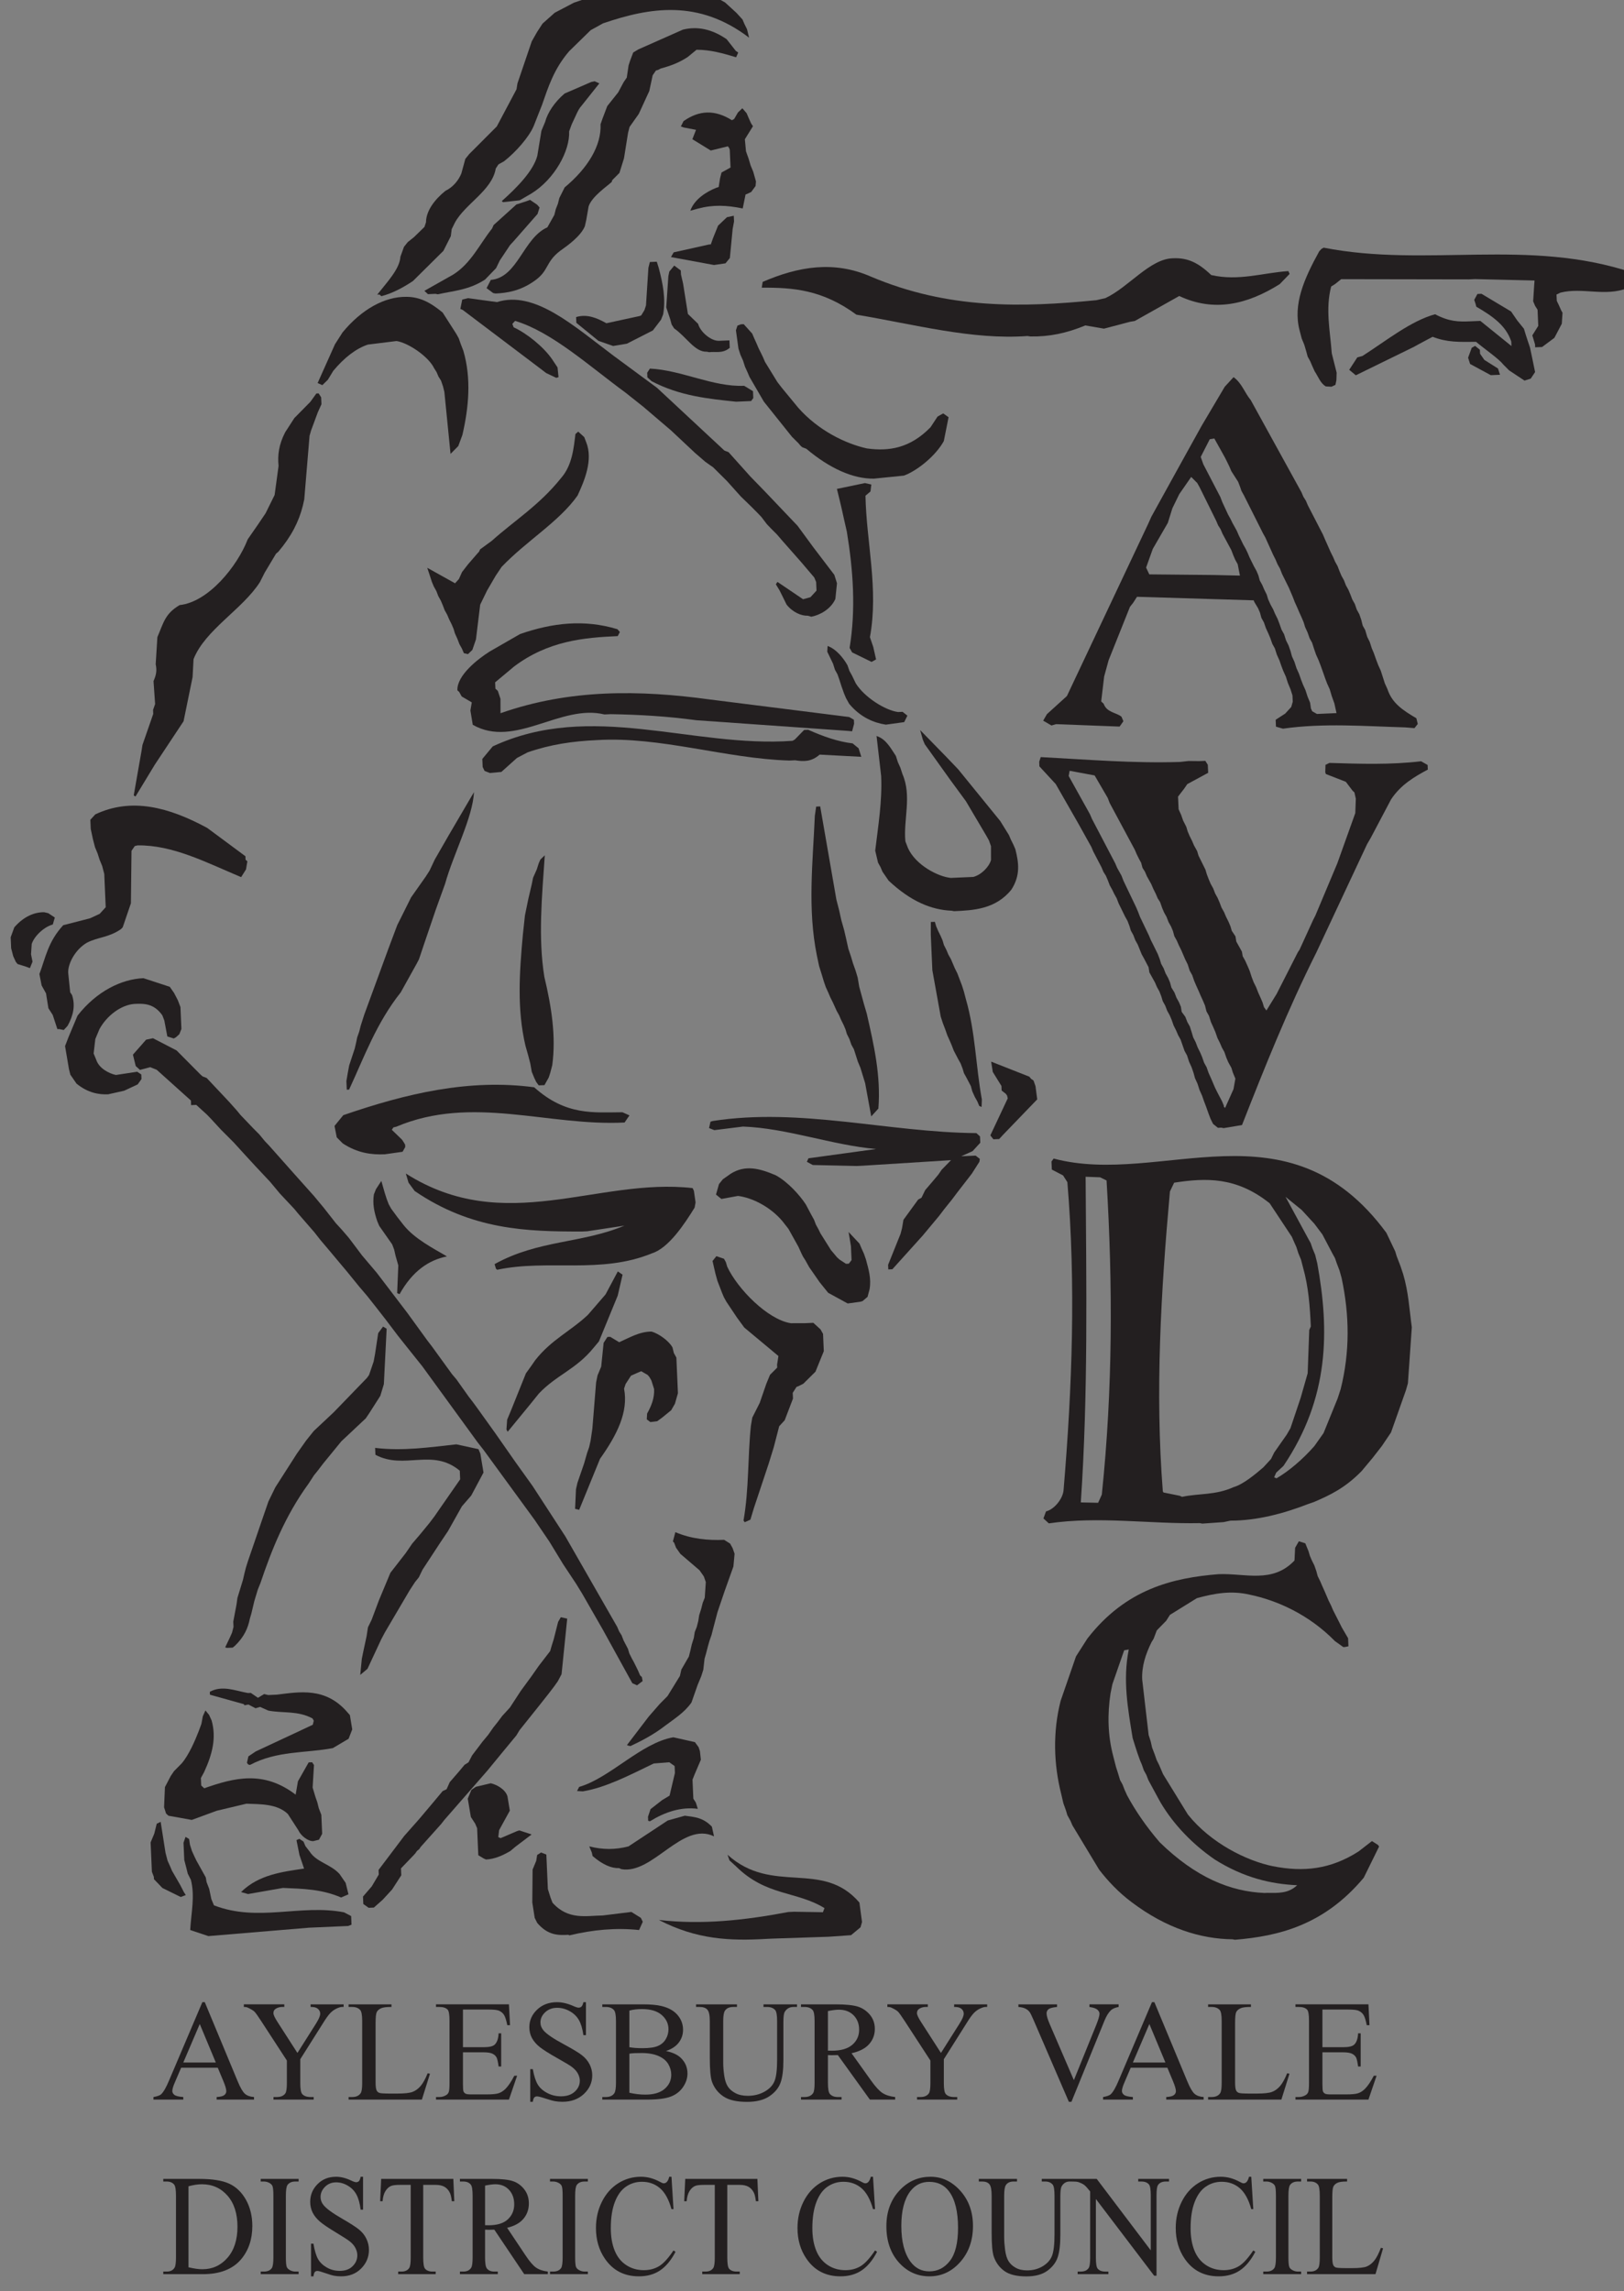 <?xml version="1.0" encoding="UTF-8" standalone="no"?>
<!-- Created with Inkscape (http://www.inkscape.org/) -->

<svg
   xmlns:dc="http://purl.org/dc/elements/1.1/"
   xmlns:cc="http://creativecommons.org/ns#"
   xmlns:rdf="http://www.w3.org/1999/02/22-rdf-syntax-ns#"
   xmlns:svg="http://www.w3.org/2000/svg"
   xmlns="http://www.w3.org/2000/svg"
   xmlns:sodipodi="http://sodipodi.sourceforge.net/DTD/sodipodi-0.dtd"
   xmlns:inkscape="http://www.inkscape.org/namespaces/inkscape"
   id="svg2985"
   version="1.1"
   inkscape:version="0.48.2 r9819"
   width="1000"
   height="1410.853"
   xml:space="preserve"
   sodipodi:docname="Buck.svg"><rect width="100%" height="100%" fill="#808080" stroke="none"/><defs
     id="defs2989"><clipPath
       clipPathUnits="userSpaceOnUse"
       id="clipPath3055"><path
         d="m 0,0 595.276,0 0,841.89 L 0,841.89 0,0 z"
         id="path3057"
         inkscape:connector-curvature="0" /></clipPath><clipPath
       clipPathUnits="userSpaceOnUse"
       id="clipPath3069"><path
         d="m 0,0 595.276,0 0,841.89 L 0,841.89 0,0 z"
         id="path3071"
         inkscape:connector-curvature="0" /></clipPath><clipPath
       clipPathUnits="userSpaceOnUse"
       id="clipPath3085"><path
         d="m 400.647,813.534 c 0,0 -0.002,-21.491 0.012,-23.184 l 0,0 c -0.029,-14.966 16.37,-24.815 18.737,-25.286 l 0,0 c 2.361,0.493 18.732,10.33 18.721,25.186 l 0,0 -0.005,23.293 -37.465,-0.009 z"
         id="path3087"
         inkscape:connector-curvature="0" /></clipPath><clipPath
       clipPathUnits="userSpaceOnUse"
       id="clipPath3095"><path
         d="m -0.056,-0.523 1.042,0 0,1.174 -1.042,0 0,-1.174 z"
         id="path3097"
         inkscape:connector-curvature="0" /></clipPath><linearGradient
       x1="0"
       y1="0"
       x2="1"
       y2="0"
       gradientUnits="userSpaceOnUse"
       gradientTransform="matrix(46.74,17.012,17.012,-46.74,396.578,784.394)"
       spreadMethod="pad"
       id="linearGradient3099"><stop
         style="stop-opacity:1;stop-color:#fcd405"
         offset="0"
         id="stop3101" /><stop
         style="stop-opacity:1;stop-color:#ffffff"
         offset="0.58"
         id="stop3103" /><stop
         style="stop-opacity:1;stop-color:#fcd405"
         offset="1"
         id="stop3105" /></linearGradient><clipPath
       clipPathUnits="userSpaceOnUse"
       id="clipPath3113"><path
         d="m 400.63,765.064 166.299,0 0,48.479 -166.299,0 0,-48.479 z"
         id="path3115"
         inkscape:connector-curvature="0" /></clipPath><clipPath
       clipPathUnits="userSpaceOnUse"
       id="clipPath3139"><path
         d="m -0.034,-0.486 1.064,0 0,1.018 -1.064,0 0,-1.018 z"
         id="path3141"
         inkscape:connector-curvature="0" /></clipPath><linearGradient
       x1="0"
       y1="0"
       x2="1"
       y2="0"
       gradientUnits="userSpaceOnUse"
       gradientTransform="matrix(25.379,9.237,9.237,-25.379,406.507,781.689)"
       spreadMethod="pad"
       id="linearGradient3143"><stop
         style="stop-opacity:1;stop-color:#fcd405"
         offset="0"
         id="stop3145" /><stop
         style="stop-opacity:1;stop-color:#ffffff"
         offset="0.6"
         id="stop3147" /><stop
         style="stop-opacity:1;stop-color:#fcd405"
         offset="1"
         id="stop3149" /></linearGradient><clipPath
       clipPathUnits="userSpaceOnUse"
       id="clipPath3157"><path
         d="m 418.801,807.961 c -0.503,-0.504 -0.441,-1.066 -0.296,-1.534 l 0,0 c 0.29,-0.934 -0.036,-1.021 -0.253,-2.16 l 0,0 c -0.659,0.575 -0.829,0.671 -1.646,0.962 l 0,0 c -0.688,0.244 -1.035,0.988 -1.328,1.235 l 0,0 c -0.598,0.502 -1.223,0.647 -1.805,0.465 l 0,0 c 0.787,-0.318 0.994,-0.709 1.176,-1.209 l 0,0 c 0.229,-0.636 0.026,-1.097 0.742,-1.627 l 0,0 c 0.832,-0.616 1.181,-1.113 1.346,-1.384 l 0,0 c 0,0 -1.671,0.19 -2.73,-0.49 l 0,0 c -0.396,-0.255 -0.984,-0.117 -1.383,0.02 l 0,0 c -0.239,0.081 -0.411,0.162 -0.438,0.162 l 0,0 c -0.592,-0.017 -0.987,-0.386 -1.335,-0.96 l 0,0 c 0.516,0.238 1.218,0.105 1.687,-0.369 l 0,0 c 0.455,-0.463 0.765,-0.716 1.469,-0.302 l 0,0 c 1.073,0.63 1.626,0.228 2.776,0.065 l 0,0 c -0.681,-0.527 -1.445,-0.764 -1.551,-1.438 l 0,0 c -0.136,-0.862 -0.624,-1.255 -1.276,-1.6 l 0,0 c -0.63,-0.335 -0.86,-1.003 -0.786,-1.329 l 0,0 c 0.416,0.895 1.226,1 1.825,0.981 l 0,0 c 0.659,-0.021 1.155,0.71 1.61,1.25 l 0,0 c 0.654,0.777 1.614,0.723 1.614,0.723 l 0,0 c -0.272,-1.239 0.22,-1.271 0.699,-2.212 l 0,0 c 0.445,-0.869 -0.029,-1.534 -0.05,-1.818 l 0,0 c -0.041,-0.591 0.196,-0.963 0.834,-1.372 l 0,0 c -0.219,0.523 -0.3,1.039 0.35,1.708 l 0,0 c 0.496,0.509 0.517,0.92 0.354,1.383 l 0,0 c -0.381,1.084 -0.061,1.247 0.141,2.39 l 0,0 c 0.667,-0.566 0.845,-0.737 1.665,-1.016 l 0,0 c 0.691,-0.235 1.126,-1.091 1.422,-1.333 l 0,0 c 0.604,-0.495 1.076,-0.55 1.656,-0.362 l 0,0 c -0.638,0.271 -0.851,0.58 -1.039,1.08 l 0,0 c -0.239,0.632 -0.083,1.224 -0.763,1.653 l 0,0 c -0.913,0.577 -1.429,1.145 -1.597,1.413 l 0,0 c 0,0 1.773,-0.274 2.766,0.233 l 0,0 c 1.039,0.529 1.765,0.076 2.11,0.029 l 0,0 c 0.504,-0.069 0.871,0.271 1.258,0.96 l 0,0 c -0.286,-0.16 -0.958,-0.22 -1.648,0.369 l 0,0 c -0.541,0.462 -1.013,0.443 -1.47,0.264 l 0,0 c -1.116,-0.437 -2.039,-0.377 -3.114,0.096 l 0,0 c 1.174,0.648 1.761,0.74 1.908,1.45 l 0,0 c 0.175,0.855 0.609,1.226 1.256,1.58 l 0,0 c 0.626,0.343 0.691,0.78 0.613,1.104 l 0,0 c -0.442,-0.706 -1.327,-0.902 -1.928,-0.89 l 0,0 c -0.659,0.012 -0.962,-0.535 -1.363,-1.118 l 0,0 c -0.566,-0.823 -1.221,-0.627 -1.669,-0.905 l 0,0 c 0,0 -0.104,1.579 -0.619,2.274 l 0,0 c -0.583,0.784 0.089,1.61 0.113,1.893 l 0,0 c 0.048,0.591 -0.258,0.891 -0.776,1.234 l 0,0 c 0.212,-0.528 0.133,-0.89 -0.527,-1.548"
         id="path3159"
         inkscape:connector-curvature="0" /></clipPath><clipPath
       clipPathUnits="userSpaceOnUse"
       id="clipPath3167"><path
         d="m -0.102,-0.574 1.201,0 0,1.144 -1.201,0 0,-1.144 z"
         id="path3169"
         inkscape:connector-curvature="0" /></clipPath><linearGradient
       x1="0"
       y1="0"
       x2="1"
       y2="0"
       gradientUnits="userSpaceOnUse"
       gradientTransform="matrix(16.774,6.105,6.105,-16.774,411.078,798.693)"
       spreadMethod="pad"
       id="linearGradient3171"><stop
         style="stop-opacity:1;stop-color:#fcd405"
         offset="0"
         id="stop3173" /><stop
         style="stop-opacity:1;stop-color:#ffffff"
         offset="0.54"
         id="stop3175" /><stop
         style="stop-opacity:1;stop-color:#fcd405"
         offset="1"
         id="stop3177" /></linearGradient><clipPath
       clipPathUnits="userSpaceOnUse"
       id="clipPath3185"><path
         d="m 400.63,765.064 166.299,0 0,48.479 -166.299,0 0,-48.479 z"
         id="path3187"
         inkscape:connector-curvature="0" /></clipPath><clipPath
       clipPathUnits="userSpaceOnUse"
       id="clipPath5461"><path
         inkscape:connector-curvature="0"
         d="m 3937,6443 696.99,0 0,-988 -696.99,0"
         id="path5463" /></clipPath></defs><sodipodi:namedview
     pagecolor="#ffffff"
     bordercolor="#666666"
     borderopacity="1"
     objecttolerance="10"
     gridtolerance="10"
     guidetolerance="10"
     inkscape:pageopacity="0"
     inkscape:pageshadow="2"
     inkscape:window-width="1920"
     inkscape:window-height="1028"
     id="namedview2987"
     showgrid="false"
     fit-margin-left="0.5"
     fit-margin-top="0.5"
     fit-margin-bottom="0.5"
     fit-margin-right="0.5"
     inkscape:zoom="0.079286934"
     inkscape:cx="1491.2211"
     inkscape:cy="-300.26086"
     inkscape:window-x="-8"
     inkscape:window-y="-8"
     inkscape:window-maximized="1"
     inkscape:current-layer="g4265" /><g
     id="g2993"
     inkscape:groupmode="layer"
     inkscape:label="Event_application_Form_May_2011"
     transform="matrix(1.25,0,0,-1.25,111.229,1233.139)"><g
       id="g3081"><g
         id="g3083"
         clip-path="url(#clipPath3085)"><g
           id="g3089"><g
             id="g3091"><g
               id="g3093"
               clip-path="url(#clipPath3095)"><path
                 d="m 400.647,813.534 c 0,0 -0.002,-21.491 0.012,-23.184 l 0,0 c -0.029,-14.966 16.37,-24.815 18.737,-25.286 l 0,0 c 2.361,0.493 18.732,10.33 18.721,25.186 l 0,0 -0.005,23.293 -37.465,-0.009 z"
                 style="fill:url(#linearGradient3099);stroke:none"
                 id="path3107"
                 inkscape:connector-curvature="0" /></g></g></g></g></g><g
       id="g3125"><g
         id="g3127"><g
           id="g3133"><g
             id="g3135"><g
               id="g3137"
               clip-path="url(#clipPath3139)"><path
                 d="m 407.907,785.869 c -0.032,-5.815 5.783,-10.624 11.482,-10.62 l 0,0 c 5.699,0.002 11.45,4.859 11.446,10.635 l 0,0 c -0.004,5.777 -3.45,8.739 -5.839,10.24 l 0,0 c 1.544,-1.849 2.131,-3.208 2.2,-5.659 l 0,0 c 0.074,-2.717 -2.146,-7.319 -7.806,-7.324 l 0,0 c -5.66,-0.002 -7.798,4.655 -7.799,7.313 l 0,0 c -0.002,2.445 0.731,3.905 2.192,5.697 l 0,0 c -2.425,-1.465 -5.843,-4.395 -5.876,-10.282"
                 style="fill:url(#linearGradient3143);stroke:none"
                 id="path3151"
                 inkscape:connector-curvature="0" /></g></g></g></g></g><g
       id="g3153"><g
         id="g3155"
         clip-path="url(#clipPath3157)"><g
           id="g3161"><g
             id="g3163"><g
               id="g3165"
               clip-path="url(#clipPath3167)"><path
                 d="m 418.801,807.961 c -0.503,-0.504 -0.441,-1.066 -0.296,-1.534 l 0,0 c 0.29,-0.934 -0.036,-1.021 -0.253,-2.16 l 0,0 c -0.659,0.575 -0.829,0.671 -1.646,0.962 l 0,0 c -0.688,0.244 -1.035,0.988 -1.328,1.235 l 0,0 c -0.598,0.502 -1.223,0.647 -1.805,0.465 l 0,0 c 0.787,-0.318 0.994,-0.709 1.176,-1.209 l 0,0 c 0.229,-0.636 0.026,-1.097 0.742,-1.627 l 0,0 c 0.832,-0.616 1.181,-1.113 1.346,-1.384 l 0,0 c 0,0 -1.671,0.19 -2.73,-0.49 l 0,0 c -0.396,-0.255 -0.984,-0.117 -1.383,0.02 l 0,0 c -0.239,0.081 -0.411,0.162 -0.438,0.162 l 0,0 c -0.592,-0.017 -0.987,-0.386 -1.335,-0.96 l 0,0 c 0.516,0.238 1.218,0.105 1.687,-0.369 l 0,0 c 0.455,-0.463 0.765,-0.716 1.469,-0.302 l 0,0 c 1.073,0.63 1.626,0.228 2.776,0.065 l 0,0 c -0.681,-0.527 -1.445,-0.764 -1.551,-1.438 l 0,0 c -0.136,-0.862 -0.624,-1.255 -1.276,-1.6 l 0,0 c -0.63,-0.335 -0.86,-1.003 -0.786,-1.329 l 0,0 c 0.416,0.895 1.226,1 1.825,0.981 l 0,0 c 0.659,-0.021 1.155,0.71 1.61,1.25 l 0,0 c 0.654,0.777 1.614,0.723 1.614,0.723 l 0,0 c -0.272,-1.239 0.22,-1.271 0.699,-2.212 l 0,0 c 0.445,-0.869 -0.029,-1.534 -0.05,-1.818 l 0,0 c -0.041,-0.591 0.196,-0.963 0.834,-1.372 l 0,0 c -0.219,0.523 -0.3,1.039 0.35,1.708 l 0,0 c 0.496,0.509 0.517,0.92 0.354,1.383 l 0,0 c -0.381,1.084 -0.061,1.247 0.141,2.39 l 0,0 c 0.667,-0.566 0.845,-0.737 1.665,-1.016 l 0,0 c 0.691,-0.235 1.126,-1.091 1.422,-1.333 l 0,0 c 0.604,-0.495 1.076,-0.55 1.656,-0.362 l 0,0 c -0.638,0.271 -0.851,0.58 -1.039,1.08 l 0,0 c -0.239,0.632 -0.083,1.224 -0.763,1.653 l 0,0 c -0.913,0.577 -1.429,1.145 -1.597,1.413 l 0,0 c 0,0 1.773,-0.274 2.766,0.233 l 0,0 c 1.039,0.529 1.765,0.076 2.11,0.029 l 0,0 c 0.504,-0.069 0.871,0.271 1.258,0.96 l 0,0 c -0.286,-0.16 -0.958,-0.22 -1.648,0.369 l 0,0 c -0.541,0.462 -1.013,0.443 -1.47,0.264 l 0,0 c -1.116,-0.437 -2.039,-0.377 -3.114,0.096 l 0,0 c 1.174,0.648 1.761,0.74 1.908,1.45 l 0,0 c 0.175,0.855 0.609,1.226 1.256,1.58 l 0,0 c 0.626,0.343 0.691,0.78 0.613,1.104 l 0,0 c -0.442,-0.706 -1.327,-0.902 -1.928,-0.89 l 0,0 c -0.659,0.012 -0.962,-0.535 -1.363,-1.118 l 0,0 c -0.566,-0.823 -1.221,-0.627 -1.669,-0.905 l 0,0 c 0,0 -0.104,1.579 -0.619,2.274 l 0,0 c -0.583,0.784 0.089,1.61 0.113,1.893 l 0,0 c 0.048,0.591 -0.258,0.891 -0.776,1.234 l 0,0 c 0.212,-0.528 0.133,-0.89 -0.527,-1.548"
                 style="fill:url(#linearGradient3171);stroke:none"
                 id="path3179"
                 inkscape:connector-curvature="0" /></g></g></g></g></g><g
       id="g4265"
       transform="matrix(10.477,0,0,10.477,-4997.47,-1850.364)"><g
         id="g5457"
         transform="matrix(0.112,0,0,0.112,27.071,-448.639)"><g
           id="g5459"
           clip-path="url(#clipPath5461)"><path
             d="m 4009.89,5468.54 0,1.09 1.39,0 c 1.57,0 2.68,0.54 3.34,1.63 0.4,0.64 0.6,2.1 0.6,4.36 l 0,25.84 c 0,2.5 -0.26,4.06 -0.76,4.68 -0.71,0.87 -1.78,1.3 -3.18,1.3 l -1.39,0 0,1.1 15.1,0 c 5.54,0 9.76,-0.69 12.66,-2.04 2.89,-1.36 5.21,-3.62 6.98,-6.78 1.75,-3.17 2.64,-6.83 2.64,-10.97 0,-5.57 -1.57,-10.22 -4.71,-13.96 -3.52,-4.16 -8.89,-6.25 -16.09,-6.25 l -16.58,0 z m 10.58,2.89 c 2.32,-0.55 4.26,-0.82 5.83,-0.82 4.23,0 7.74,1.6 10.54,4.81 2.79,3.2 4.19,7.55 4.19,13.03 0,5.52 -1.4,9.88 -4.19,13.06 -2.8,3.19 -6.38,4.78 -10.75,4.78 -1.65,0 -3.52,-0.28 -5.62,-0.85 l 0,-34.01"
             style="fill:#231f20;fill-opacity:1;fill-rule:evenodd;stroke:none"
             id="path5465"
             inkscape:connector-curvature="0" /><path
             d="m 4066.7,5469.63 0,-1.09 -15.91,0 0,1.09 1.32,0 c 1.53,0 2.64,0.48 3.33,1.45 0.44,0.62 0.67,2.14 0.67,4.54 l 0,25.84 c 0,2.02 -0.13,3.36 -0.36,4 -0.19,0.5 -0.56,0.92 -1.12,1.27 -0.81,0.48 -1.65,0.71 -2.52,0.71 l -1.32,0 0,1.1 15.91,0 0,-1.1 -1.35,0 c -1.51,0 -2.62,-0.48 -3.31,-1.44 -0.45,-0.63 -0.69,-2.14 -0.69,-4.54 l 0,-25.84 c 0,-2.03 0.12,-3.37 0.36,-4.01 0.18,-0.49 0.57,-0.91 1.15,-1.27 0.78,-0.47 1.61,-0.71 2.49,-0.71 l 1.35,0"
             style="fill:#231f20;fill-opacity:1;fill-rule:evenodd;stroke:none"
             id="path5467"
             inkscape:connector-curvature="0" /><path
             d="m 4093.75,5509.44 0,-13.83 -1.01,0 c -0.33,2.66 -0.92,4.77 -1.76,6.34 -0.85,1.59 -2.07,2.83 -3.64,3.75 -1.56,0.93 -3.18,1.39 -4.86,1.39 -1.9,0 -3.46,-0.63 -4.71,-1.88 -1.24,-1.25 -1.86,-2.66 -1.86,-4.25 0,-1.22 0.39,-2.34 1.18,-3.33 1.13,-1.49 3.82,-3.45 8.07,-5.9 3.47,-2.01 5.84,-3.55 7.1,-4.62 1.27,-1.07 2.25,-2.34 2.93,-3.79 0.68,-1.46 1.03,-2.98 1.03,-4.57 0,-3.03 -1.09,-5.64 -3.27,-7.83 -2.18,-2.2 -4.99,-3.29 -8.41,-3.29 -1.09,0 -2.1,0.09 -3.05,0.27 -0.56,0.09 -1.74,0.46 -3.51,1.06 -1.78,0.63 -2.91,0.94 -3.38,0.94 -0.46,0 -0.81,-0.15 -1.09,-0.44 -0.26,-0.3 -0.46,-0.91 -0.58,-1.83 l -1.02,0 0,13.71 1.02,0 c 0.47,-2.87 1.12,-5.02 1.92,-6.45 0.8,-1.42 2.03,-2.6 3.68,-3.55 1.64,-0.94 3.45,-1.41 5.43,-1.41 2.27,0 4.08,0.64 5.4,1.95 1.32,1.29 1.98,2.82 1.98,4.59 0,0.99 -0.25,1.98 -0.75,2.98 -0.5,1.01 -1.28,1.94 -2.34,2.8 -0.71,0.6 -2.65,1.84 -5.83,3.77 -3.17,1.91 -5.42,3.44 -6.77,4.58 -1.34,1.15 -2.35,2.4 -3.05,3.77 -0.69,1.38 -1.04,2.9 -1.04,4.55 0,2.87 1.02,5.34 3.07,7.41 2.04,2.08 4.64,3.11 7.79,3.11 1.97,0 4.07,-0.51 6.27,-1.56 1.02,-0.49 1.75,-0.73 2.16,-0.73 0.47,0 0.86,0.15 1.17,0.45 0.29,0.31 0.54,0.93 0.72,1.84 l 1.01,0"
             style="fill:#231f20;fill-opacity:1;fill-rule:evenodd;stroke:none"
             id="path5469"
             inkscape:connector-curvature="0" /><path
             d="m 4131.65,5508.54 0.41,-9.38 -1.04,0 c -0.2,1.64 -0.47,2.82 -0.82,3.54 -0.56,1.14 -1.32,1.97 -2.25,2.51 -0.95,0.55 -2.18,0.82 -3.71,0.82 l -5.23,0 0,-30.56 c 0,-2.46 0.25,-3.99 0.74,-4.6 0.69,-0.83 1.76,-1.24 3.2,-1.24 l 1.29,0 0,-1.09 -15.74,0 0,1.09 1.32,0 c 1.57,0 2.68,0.51 3.33,1.54 0.4,0.62 0.61,2.06 0.61,4.3 l 0,30.56 -4.47,0 c -1.72,0 -2.96,-0.14 -3.68,-0.41 -0.96,-0.37 -1.77,-1.1 -2.44,-2.16 -0.67,-1.07 -1.08,-2.5 -1.21,-4.3 l -1.03,0 0.43,9.38 30.29,0"
             style="fill:#231f20;fill-opacity:1;fill-rule:evenodd;stroke:none"
             id="path5471"
             inkscape:connector-curvature="0" /><path
             d="m 4171.33,5468.54 -9.91,0 -12.56,18.69 c -0.93,-0.02 -1.68,-0.05 -2.27,-0.05 -0.23,0 -0.49,0 -0.77,0.02 -0.27,0.01 -0.55,0.01 -0.85,0.03 l 0,-11.61 c 0,-2.52 0.26,-4.08 0.77,-4.69 0.7,-0.87 1.74,-1.3 3.12,-1.3 l 1.46,0 0,-1.09 -15.9,0 0,1.09 1.39,0 c 1.57,0 2.69,0.55 3.36,1.65 0.38,0.61 0.58,2.06 0.58,4.34 l 0,25.84 c 0,2.52 -0.26,4.08 -0.77,4.68 -0.7,0.87 -1.77,1.3 -3.17,1.3 l -1.39,0 0,1.1 13.51,0 c 3.95,0 6.85,-0.31 8.72,-0.94 1.87,-0.61 3.45,-1.75 4.76,-3.41 1.3,-1.67 1.95,-3.65 1.95,-5.95 0,-2.46 -0.73,-4.59 -2.23,-6.4 -1.49,-1.8 -3.78,-3.09 -6.9,-3.83 l 7.66,-11.47 c 1.74,-2.65 3.26,-4.4 4.51,-5.26 1.26,-0.86 2.9,-1.41 4.93,-1.65 l 0,-1.09 z m -26.36,20.56 c 0.36,0 0.66,0 0.91,-0.01 0.25,-0.01 0.46,-0.02 0.62,-0.02 3.54,0 6.21,0.82 8.01,2.47 1.8,1.66 2.7,3.76 2.7,6.32 0,2.49 -0.73,4.53 -2.18,6.09 -1.45,1.56 -3.37,2.34 -5.76,2.34 -1.06,0 -2.48,-0.19 -4.3,-0.56 l 0,-16.63"
             style="fill:#231f20;fill-opacity:1;fill-rule:evenodd;stroke:none"
             id="path5473"
             inkscape:connector-curvature="0" /><path
             d="m 4188.13,5469.63 0,-1.09 -15.9,0 0,1.09 1.31,0 c 1.53,0 2.65,0.48 3.34,1.45 0.44,0.62 0.66,2.14 0.66,4.54 l 0,25.84 c 0,2.02 -0.12,3.36 -0.35,4 -0.19,0.5 -0.56,0.92 -1.12,1.27 -0.81,0.48 -1.65,0.71 -2.53,0.71 l -1.31,0 0,1.1 15.9,0 0,-1.1 -1.34,0 c -1.52,0 -2.62,-0.48 -3.31,-1.44 -0.46,-0.63 -0.69,-2.14 -0.69,-4.54 l 0,-25.84 c 0,-2.03 0.12,-3.37 0.35,-4.01 0.19,-0.49 0.57,-0.91 1.15,-1.27 0.79,-0.47 1.62,-0.71 2.5,-0.71 l 1.34,0"
             style="fill:#231f20;fill-opacity:1;fill-rule:evenodd;stroke:none"
             id="path5475"
             inkscape:connector-curvature="0" /><path
             d="m 4223.23,5509.44 0.85,-13.59 -0.85,0 c -1.13,4.07 -2.75,7 -4.84,8.79 -2.1,1.79 -4.61,2.69 -7.55,2.69 -2.47,0 -4.69,-0.67 -6.68,-2.03 -1.99,-1.34 -3.55,-3.49 -4.69,-6.44 -1.14,-2.95 -1.71,-6.62 -1.71,-11 0,-3.61 0.53,-6.75 1.62,-9.41 1.07,-2.65 2.69,-4.68 4.85,-6.1 2.16,-1.42 4.63,-2.13 7.4,-2.13 2.41,0 4.53,0.56 6.38,1.67 1.84,1.11 3.87,3.32 6.07,6.62 l 0.85,-0.58 c -1.86,-3.57 -4.04,-6.18 -6.51,-7.83 -2.48,-1.65 -5.42,-2.47 -8.84,-2.47 -6.15,0 -10.91,2.45 -14.28,7.37 -2.52,3.66 -3.78,7.97 -3.78,12.92 0,3.99 0.83,7.66 2.49,11 1.66,3.35 3.95,5.93 6.85,7.78 2.92,1.83 6.09,2.74 9.54,2.74 2.68,0 5.33,-0.7 7.94,-2.11 0.76,-0.44 1.31,-0.65 1.64,-0.65 0.48,0 0.91,0.19 1.28,0.56 0.48,0.52 0.81,1.27 1.02,2.2 l 0.95,0"
             style="fill:#231f20;fill-opacity:1;fill-rule:evenodd;stroke:none"
             id="path5477"
             inkscape:connector-curvature="0" /><path
             d="m 4259.3,5508.54 0.41,-9.38 -1.04,0 c -0.2,1.64 -0.47,2.82 -0.83,3.54 -0.55,1.14 -1.31,1.97 -2.25,2.51 -0.94,0.55 -2.17,0.82 -3.7,0.82 l -5.23,0 0,-30.56 c 0,-2.46 0.25,-3.99 0.73,-4.6 0.7,-0.83 1.77,-1.24 3.21,-1.24 l 1.29,0 0,-1.09 -15.74,0 0,1.09 1.31,0 c 1.58,0 2.68,0.51 3.34,1.54 0.4,0.62 0.61,2.06 0.61,4.3 l 0,30.56 -4.47,0 c -1.73,0 -2.96,-0.14 -3.69,-0.41 -0.95,-0.37 -1.76,-1.1 -2.43,-2.16 -0.68,-1.07 -1.08,-2.5 -1.21,-4.3 l -1.04,0 0.44,9.38 30.29,0"
             style="fill:#231f20;fill-opacity:1;fill-rule:evenodd;stroke:none"
             id="path5479"
             inkscape:connector-curvature="0" /><path
             d="m 4307.84,5509.44 0.85,-13.59 -0.85,0 c -1.13,4.07 -2.75,7 -4.84,8.79 -2.1,1.79 -4.61,2.69 -7.55,2.69 -2.47,0 -4.69,-0.67 -6.68,-2.03 -1.99,-1.34 -3.55,-3.49 -4.69,-6.44 -1.14,-2.95 -1.71,-6.62 -1.71,-11 0,-3.61 0.53,-6.75 1.62,-9.41 1.07,-2.65 2.69,-4.68 4.85,-6.1 2.16,-1.42 4.63,-2.13 7.4,-2.13 2.41,0 4.53,0.56 6.38,1.67 1.84,1.11 3.87,3.32 6.07,6.62 l 0.85,-0.58 c -1.86,-3.57 -4.03,-6.18 -6.51,-7.83 -2.48,-1.65 -5.42,-2.47 -8.84,-2.47 -6.15,0 -10.91,2.45 -14.28,7.37 -2.52,3.66 -3.78,7.97 -3.78,12.92 0,3.99 0.83,7.66 2.49,11 1.66,3.35 3.95,5.93 6.85,7.78 2.92,1.83 6.09,2.74 9.54,2.74 2.68,0 5.33,-0.7 7.94,-2.11 0.76,-0.44 1.32,-0.65 1.64,-0.65 0.49,0 0.92,0.19 1.28,0.56 0.48,0.52 0.81,1.27 1.02,2.2 l 0.95,0"
             style="fill:#231f20;fill-opacity:1;fill-rule:evenodd;stroke:none"
             id="path5481"
             inkscape:connector-curvature="0" /><path
             d="m 4331.98,5509.44 c 4.81,0 8.99,-1.96 12.52,-5.9 3.53,-3.95 5.3,-8.86 5.3,-14.76 0,-6.08 -1.79,-11.13 -5.35,-15.14 -3.56,-4.01 -7.86,-6.01 -12.91,-6.01 -5.1,0 -9.4,1.96 -12.88,5.86 -3.47,3.92 -5.21,8.98 -5.21,15.19 0,6.36 2.01,11.53 6.02,15.55 3.49,3.48 7.66,5.21 12.51,5.21 z m -0.52,-2.14 c -3.32,0 -5.98,-1.33 -8,-3.99 -2.49,-3.3 -3.74,-8.13 -3.74,-14.51 0,-6.53 1.3,-11.55 3.89,-15.07 1.99,-2.67 4.61,-4.01 7.88,-4.01 3.48,0 6.36,1.47 8.63,4.4 2.27,2.93 3.41,7.55 3.41,13.86 0,6.84 -1.25,11.94 -3.76,15.3 -2,2.68 -4.77,4.02 -8.31,4.02"
             style="fill:#231f20;fill-opacity:1;fill-rule:evenodd;stroke:none"
             id="path5483"
             inkscape:connector-curvature="0" /><path
             d="m 4378.68,5507.44 0,1.1 13.14,0 0,-1.1 -1.39,0 c -1.46,0 -2.58,-0.65 -3.37,-1.98 -0.38,-0.61 -0.58,-2.01 -0.58,-4.24 l 0,-16.22 c 0,-4.02 -0.36,-7.12 -1.1,-9.33 -0.74,-2.22 -2.19,-4.12 -4.35,-5.7 -2.17,-1.58 -5.11,-2.37 -8.83,-2.37 -4.05,0 -7.13,0.76 -9.22,2.27 -2.1,1.51 -3.58,3.54 -4.46,6.1 -0.58,1.75 -0.88,5.03 -0.88,9.85 l 0,15.64 c 0,2.46 -0.31,4.07 -0.94,4.83 -0.63,0.77 -1.65,1.15 -3.05,1.15 l -1.4,0 0,1.1 16.04,0 0,-1.1 -1.42,0 c -1.53,0 -2.64,-0.51 -3.29,-1.56 -0.45,-0.7 -0.68,-2.18 -0.68,-4.42 l 0,-17.44 c 0,-1.55 0.13,-3.33 0.39,-5.33 0.27,-2.01 0.75,-3.58 1.44,-4.69 0.69,-1.12 1.69,-2.05 3,-2.77 1.31,-0.74 2.9,-1.1 4.8,-1.1 2.43,0 4.6,0.57 6.51,1.71 1.91,1.14 3.23,2.6 3.93,4.38 0.7,1.78 1.06,4.8 1.06,9.04 l 0,16.2 c 0,2.5 -0.26,4.06 -0.77,4.68 -0.72,0.87 -1.78,1.3 -3.17,1.3 l -1.41,0"
             style="fill:#231f20;fill-opacity:1;fill-rule:evenodd;stroke:none"
             id="path5485"
             inkscape:connector-curvature="0" /><path
             d="m 4391.69,5508.54 10.06,0 22.69,-30 0,23.06 c 0,2.46 -0.26,4 -0.76,4.6 -0.69,0.83 -1.75,1.24 -3.21,1.24 l -1.29,0 0,1.1 12.92,0 0,-1.1 -1.32,0 c -1.57,0 -2.68,-0.51 -3.33,-1.53 -0.4,-0.63 -0.6,-2.06 -0.6,-4.31 l 0,-33.7 -0.99,0 -24.46,32.2 0,-24.63 c 0,-2.46 0.24,-3.99 0.74,-4.6 0.69,-0.83 1.76,-1.24 3.2,-1.24 l 1.31,0 0,-1.09 -12.91,0 0,1.09 1.28,0 c 1.59,0 2.71,0.51 3.37,1.54 0.4,0.62 0.6,2.06 0.6,4.3 l 0,27.81 c -1.08,1.36 -1.9,2.26 -2.45,2.69 -0.56,0.43 -1.37,0.83 -2.45,1.21 -0.53,0.17 -1.33,0.26 -2.4,0.26 l 0,1.1"
             style="fill:#231f20;fill-opacity:1;fill-rule:evenodd;stroke:none"
             id="path5487"
             inkscape:connector-curvature="0" /><path
             d="m 4466.63,5509.44 0.85,-13.59 -0.85,0 c -1.13,4.07 -2.75,7 -4.84,8.79 -2.1,1.79 -4.61,2.69 -7.56,2.69 -2.46,0 -4.68,-0.67 -6.67,-2.03 -1.99,-1.34 -3.55,-3.49 -4.69,-6.44 -1.14,-2.95 -1.71,-6.62 -1.71,-11 0,-3.61 0.53,-6.75 1.61,-9.41 1.08,-2.65 2.69,-4.68 4.86,-6.1 2.16,-1.42 4.62,-2.13 7.4,-2.13 2.41,0 4.53,0.56 6.38,1.67 1.84,1.11 3.86,3.32 6.07,6.62 l 0.85,-0.58 c -1.86,-3.57 -4.04,-6.18 -6.51,-7.83 -2.48,-1.65 -5.43,-2.47 -8.85,-2.47 -6.14,0 -10.9,2.45 -14.28,7.37 -2.51,3.66 -3.77,7.97 -3.77,12.92 0,3.99 0.83,7.66 2.49,11 1.66,3.35 3.95,5.93 6.85,7.78 2.92,1.83 6.09,2.74 9.54,2.74 2.68,0 5.33,-0.7 7.93,-2.11 0.77,-0.44 1.32,-0.65 1.65,-0.65 0.48,0 0.91,0.19 1.28,0.56 0.47,0.52 0.81,1.27 1.02,2.2 l 0.95,0"
             style="fill:#231f20;fill-opacity:1;fill-rule:evenodd;stroke:none"
             id="path5489"
             inkscape:connector-curvature="0" /><path
             d="m 4487.57,5469.63 0,-1.09 -15.91,0 0,1.09 1.32,0 c 1.53,0 2.65,0.48 3.33,1.45 0.44,0.62 0.67,2.14 0.67,4.54 l 0,25.84 c 0,2.02 -0.12,3.36 -0.35,4 -0.19,0.5 -0.57,0.92 -1.13,1.27 -0.8,0.48 -1.64,0.71 -2.52,0.71 l -1.32,0 0,1.1 15.91,0 0,-1.1 -1.35,0 c -1.51,0 -2.61,-0.48 -3.3,-1.44 -0.46,-0.63 -0.69,-2.14 -0.69,-4.54 l 0,-25.84 c 0,-2.03 0.12,-3.37 0.35,-4.01 0.19,-0.49 0.57,-0.91 1.15,-1.27 0.79,-0.47 1.62,-0.71 2.49,-0.71 l 1.35,0"
             style="fill:#231f20;fill-opacity:1;fill-rule:evenodd;stroke:none"
             id="path5491"
             inkscape:connector-curvature="0" /><path
             d="m 4521.05,5479.61 0.91,-0.22 -3.18,-10.85 -28.73,0 0,1.09 1.4,0 c 1.57,0 2.69,0.55 3.37,1.65 0.38,0.63 0.57,2.1 0.57,4.37 l 0,25.81 c 0,2.5 -0.26,4.06 -0.77,4.68 -0.71,0.87 -1.76,1.3 -3.17,1.3 l -1.4,0 0,1.1 16.81,0 0,-1.1 c -1.97,0.02 -3.36,-0.17 -4.15,-0.58 -0.8,-0.41 -1.33,-0.94 -1.62,-1.57 -0.3,-0.63 -0.45,-2.14 -0.45,-4.52 l 0,-25.12 c 0,-1.63 0.15,-2.75 0.45,-3.36 0.21,-0.41 0.54,-0.72 1,-0.92 0.46,-0.19 1.88,-0.29 4.27,-0.29 l 2.71,0 c 2.85,0 4.85,0.22 6,0.67 1.14,0.46 2.19,1.26 3.14,2.41 0.95,1.14 1.9,2.97 2.84,5.45"
             style="fill:#231f20;fill-opacity:1;fill-rule:evenodd;stroke:none"
             id="path5493"
             inkscape:connector-curvature="0" /><path
             d="m 4289.2,5610.2 -23.46,-0.78 -2.66,-0.12 c -15.22,-0.9 -29.29,-0.3 -45.15,7.95 18.25,-2.1 36.09,-0.12 54.34,3.34 l 2.42,0.11 12.12,-0.2 0.65,1.72 c -11.7,7.23 -24.44,4.98 -37.09,17.49 l -2.78,2.54 -0.83,2.38 c 18.91,-17.08 39.81,-1.9 55.37,-20.08 l 1.09,-8.17 -0.63,-2.21 -3.97,-3.31 -9.42,-0.66"
             style="fill:#231f20;fill-opacity:1;fill-rule:evenodd;stroke:none"
             id="path5495"
             inkscape:connector-curvature="0" /><path
             d="m 4179.93,5611.01 c -4.11,-0.19 -8.47,-0.37 -13.06,4.99 l -1.06,2.13 -1.01,6.48 0.13,13.79 1.53,3.7 0.38,2.43 1.65,1.04 2.21,-0.87 0.64,-14.48 1.12,-3.58 0.82,-2.14 c 6.63,-7.45 14.29,-5.42 21.07,-5.37 l 12.04,1.49 3.99,-2.49 0.8,-1.65 -1.55,-3.46 c -9.73,1.03 -19.38,0.13 -29.21,-2.23 l -0.49,0.22"
             style="fill:#231f20;fill-opacity:1;fill-rule:evenodd;stroke:none"
             id="path5497"
             inkscape:connector-curvature="0" /><path
             d="m 4028.81,5610.47 -6.39,2.14 -1.23,0.43 c 0.41,7.27 2.05,14.12 0.29,21.05 l -1.32,2.61 -0.59,2.39 -0.87,3.34 -0.32,7.25 0.86,2.45 1.49,-0.9 0.36,-2.41 0.83,-2.62 1.08,-2.37 0.8,-1.66 1.05,-1.89 2.89,-5.19 0.32,-1.92 1.1,-2.86 0.91,-4.31 1.09,-2.61 c 18.48,-7.18 36.3,0.61 54.62,-2.94 l 2.97,-1.57 0.05,-0.96 0.11,-2.66 -1.43,-0.54 -16.43,-0.72 -42.24,-3.53"
             style="fill:#231f20;fill-opacity:1;fill-rule:evenodd;stroke:none"
             id="path5499"
             inkscape:connector-curvature="0" /><path
             d="m 4096.11,5622.35 -2.25,1.59 -0.13,3.14 3.68,4.27 2.94,4.97 -0.09,1.93 10.76,14.25 6.23,7.04 5.3,6.28 4.61,5.52 1.66,0.8 1.32,2.96 3.92,4.52 2.3,2.76 1.65,1.04 1.56,2.97 4.36,5.75 2.3,2.76 2.28,3.24 1.61,2.01 2.06,2.75 3.23,3.53 4.54,6.96 4.57,6.25 2.97,4.24 4.81,6.25 0.63,2.21 0.85,2.7 1.86,7.33 1.13,1.98 2.69,-0.6 -2.37,-23.32 -1.57,-2.97 -1.6,-2.25 -2.29,-3 -4.36,-5.51 -7.81,-9.77 -1.35,-2.23 -6.22,-7.53 -5.98,-7.28 -17.99,-20.61 -1.37,-1.75 -8.55,-9.56 -0.68,-1 -0.94,-0.77 -0.68,-0.99 -0.69,-0.76 -5.33,-5.55 0.12,-2.9 -3.85,-5.97 -1.62,-1.76 -2.31,-2.52 -3.73,-3.31 -2.18,-0.09"
             style="fill:#231f20;fill-opacity:1;fill-rule:evenodd;stroke:none"
             id="path5501"
             inkscape:connector-curvature="0" /><path
             d="m 4084.54,5626.68 c -8.15,3.52 -15.9,3.66 -24.4,4.02 l -14.66,-2.57 -2.94,0.83 c 7.43,7.34 17.31,8.49 26.45,9.86 l -1.94,5.72 -1.25,6.23 1.2,0.54 1.74,-1.14 0.81,-1.9 1.8,-2.33 c 2.86,-4.48 8.7,-5.19 12.51,-9.37 l 2.59,-3.76 1.18,-4.79 -3.09,-1.34"
             style="fill:#231f20;fill-opacity:1;fill-rule:evenodd;stroke:none"
             id="path5503"
             inkscape:connector-curvature="0" /><path
             d="m 4017.2,5626.89 -7.68,3.78 -3.55,3.71 -0.04,0.97 -0.82,2.14 -0.54,12.31 1.54,3.69 1.03,4.16 1.65,0.8 2.03,-12.97 0.87,-3.35 1.07,-2.37 0.81,-1.9 3.41,-5.9 1.58,-3.07 0.78,-1.18 -2.14,-0.82"
             style="fill:#231f20;fill-opacity:1;fill-rule:evenodd;stroke:none"
             id="path5505"
             inkscape:connector-curvature="0" /><path
             d="m 4201.23,5639.02 c -3.14,-0.14 -6.84,1.39 -11.12,5.07 l -0.31,1.44 -1.08,2.61 c 5.64,-1.44 10.96,-1.45 16.47,0 l 16.48,10.87 7.18,2.01 c 3.9,-0.56 7.54,-0.64 11.34,-4.59 l 0.9,-4.07 c -13.36,6.43 -25.69,-16.11 -38.88,-13.78 l -0.98,0.44"
             style="fill:#231f20;fill-opacity:1;fill-rule:evenodd;stroke:none"
             id="path5507"
             inkscape:connector-curvature="0" /><path
             d="m 4144.38,5643.07 -2.24,1.35 -0.08,1.69 -0.42,9.66 -0.81,1.9 -1.82,2.82 -1.3,7.68 1.53,3.69 1.89,1.3 6.23,1.48 c 2.69,-0.61 6.17,-2.64 7.02,-5.5 l 0.99,-6 -4.49,-8.18 -0.36,-2.92 0.99,-0.44 6.9,2.96 0.95,0.29 5.16,-1.71 -6.8,-5.14 -2.1,-1.78 c -3.54,-2.09 -6.87,-3.44 -10.26,-3.59 l -0.98,0.44"
             style="fill:#231f20;fill-opacity:1;fill-rule:evenodd;stroke:none"
             id="path5509"
             inkscape:connector-curvature="0" /><path
             d="m 4072.85,5650.35 c -2.18,-0.09 -5.19,2.2 -6.26,4.57 l -4.41,6.82 c -4.55,4.39 -11.8,4.08 -17.39,4.32 l -12.46,-2.96 -10.49,-3.85 -9.77,1.76 -1.01,0.92 -0.84,2.62 0.36,8.48 2.46,4.7 1.36,2 3.25,3.29 c 3,3.51 5.64,9.67 7.16,13.61 l 1.08,2.94 0.59,3.18 1.1,2.46 1.54,-1.87 1.07,-2.37 c 2.01,-7.17 0.37,-14.01 -3.17,-21.66 l -1.35,-2.48 0.14,-3.13 1.26,-1.16 c 12.64,4.42 24.86,7.62 38.39,-2.68 l 0.96,5.6 4.5,7.94 1.45,0.06 0.78,-1.17 -0.56,-9.46 1.14,-3.82 0.83,-2.38 0.59,-2.39 1.09,-2.86 0.35,-7.96 -1.34,-2.48 -2.4,-0.59"
             style="fill:#231f20;fill-opacity:1;fill-rule:evenodd;stroke:none"
             id="path5511"
             inkscape:connector-curvature="0" /><path
             d="m 4213.44,5658.89 -0.07,1.7 1.07,3.18 4.92,3.84 3.07,1.84 2.25,9.52 -0.13,2.9 -2.25,1.59 -6.52,-0.52 c -9.96,-4.79 -19.9,-10.06 -29.76,-11.7 l -2.43,0.14 0.89,1.73 c 12.92,3.71 26.07,18.55 39.54,20.83 l 9.05,-2.03 1.54,-2.11 0.56,-1.66 0.4,-3.62 -2.63,-6.16 -0.88,-2.21 0.35,-7.97 1.04,-1.64 0.84,-2.63 c -7.06,0.91 -13.75,-1.32 -20.11,-5.23 l -0.74,0.21"
             style="fill:#231f20;fill-opacity:1;fill-rule:evenodd;stroke:none"
             id="path5513"
             inkscape:connector-curvature="0" /><path
             d="m 4045.52,5682.54 -0.51,0.7 0.61,2.69 3.06,2.06 23.97,11.21 0.41,1.7 -0.52,0.95 c -6.2,3.35 -12.45,2.12 -18.56,3.3 l -3.45,1.54 -1.92,-0.56 -2.97,1.56 -1.68,-0.31 -0.26,0.47 -14.23,3.97 -0.05,1.21 c 5.2,2.88 10.63,0.46 16.01,-0.51 l 1.21,0.05 2.99,-2.05 2.6,1.57 1.71,-0.41 3.63,0.16 c 9.39,1.13 20.44,3.3 29.63,-7.42 l 1.02,-1.16 0.99,-6.01 -1.53,-3.93 -6.61,-3.92 c -11.53,-2.19 -23.44,-1.02 -34.81,-7.08 l -0.74,0.22"
             style="fill:#231f20;fill-opacity:1;fill-rule:evenodd;stroke:none"
             id="path5515"
             inkscape:connector-curvature="0" /><path
             d="m 4205.04,5690.45 -0.5,0.22 9.17,12.01 4.61,5.28 3.25,3.28 5.2,8.45 0.61,2.69 3.15,5.45 0.62,2.45 0.61,2.68 0.85,2.7 0.38,2.44 0.87,2.21 0.62,2.45 0.38,2.43 0.85,2.7 0.62,2.44 0.87,2.22 0.44,6.55 -0.83,2.38 -1.81,2.58 -8.05,6.9 -1.81,2.58 -0.82,2.14 -0.5,0.47 1.04,3.91 c 6.66,-2.85 13.71,-3.51 20.48,-3.22 l 2.5,-1.58 1.05,-1.89 0.83,-2.38 -0.49,-5.34 -3.68,-10.32 -1.5,-4.42 -1.5,-4.42 -1.87,-7.09 -0.62,-2.45 -0.86,-2.45 -0.63,-2.2 -0.83,-3.19 -0.63,-2.2 -0.52,-4.62 -0.86,-2.69 -1.53,-3.7 -2.58,-7.36 c -2.97,-4.24 -7.21,-6.85 -10.96,-9.67 -4.92,-3.84 -10.14,-6.49 -14.64,-8.62 l -0.98,0.2"
             style="fill:#231f20;fill-opacity:1;fill-rule:evenodd;stroke:none"
             id="path5517"
             inkscape:connector-curvature="0" /><path
             d="m 4208.78,5715.76 -1.98,0.88 -12.36,22.44 -8.66,15.1 -2.6,4.24 -5.45,8.22 -5.74,9.43 -6.22,9.16 -21.38,29.29 -2.56,3.28 -23.19,31.88 -6.16,7.71 -4.09,5.14 -5.14,6.79 -4.37,5.61 -3.33,4.21 -3.57,4.2 -5.12,6.3 -2.56,3.04 -4.09,4.89 -1.78,2.11 -2.56,3.02 -2.57,3.28 -6.88,7.92 -1.53,1.87 -6.1,6.5 -4.09,4.91 -6.1,6.5 -4.07,4.42 -5.08,5.58 -5.32,5.33 -4.07,4.42 -1.78,1.86 -4.54,4.15 -2.18,-0.1 -0.08,1.94 -14.37,12.92 -2.71,1.08 -4.31,-1.15 -1.77,1.62 -1.18,4.78 5.54,6.29 2.88,0.61 9.91,-5.13 9.89,-9.97 1.01,-0.92 1.72,-0.66 9.39,-9.98 3.32,-3.73 1.54,-1.87 5.32,-5.57 2.54,-2.55 2.3,-2.8 1.77,-1.86 10.96,-12.34 7.9,-8.84 4.08,-4.91 5.13,-6.54 2.55,-2.79 2.81,-3.26 2.31,-3.05 3.34,-4.45 6.13,-7.23 12.85,-16.85 8.5,-11.72 1.8,-2.34 8.5,-11.72 1.79,-2.1 5.16,-7.27 1.8,-2.34 1.55,-2.11 7.73,-10.78 8.53,-12.21 7.22,-10.08 13.76,-21.17 21.77,-37.98 0.81,-1.9 1.04,-1.65 0.82,-2.14 1.85,-3.55 0.57,-1.91 1.06,-2.13 0.79,-1.42 1.06,-2.12 0.8,-1.66 0.81,-1.9 0.75,-0.69 0.32,-1.69 -2.34,-1.79"
             style="fill:#231f20;fill-opacity:1;fill-rule:evenodd;stroke:none"
             id="path5519"
             inkscape:connector-curvature="0" /><path
             d="m 4092.57,5720.13 0.67,6.8 0.6,2.93 1.41,6.59 0.56,3.65 1.56,3.22 3.04,8.11 4.82,11.57 6.42,8.26 2.73,3.99 3.23,3.77 3.91,4.76 2.28,3.01 2.06,2.99 8.66,12.46 -0.16,3.62 c -11.57,9.66 -23.26,0.2 -35.41,6.68 l -0.13,2.9 c 11.68,-1.42 23,0.28 34.09,1.49 l 9.29,-2.02 0.8,-1.9 1.32,-7.92 -5.15,-9.66 -3.92,-4.52 -5.84,-10.41 -3.18,-4.73 -7.5,-11.45 -1.55,-3.21 -1.61,-2.01 -2.27,-3.48 -10.37,-17.63 -1.57,-2.97 -5.75,-12.34 -3.04,-2.55"
             style="fill:#231f20;fill-opacity:1;fill-rule:evenodd;stroke:none"
             id="path5521"
             inkscape:connector-curvature="0" /><path
             d="m 4036.61,5731.48 -0.74,0.21 2,4.19 0.88,1.98 0.62,2.44 -0.1,2.18 1.38,7.31 0.37,2.68 2.33,7.6 0.61,2.68 0.62,2.45 0.85,2.69 5.8,16.94 2.79,8.1 2.89,5.93 9.07,14.18 3.88,5.49 3.21,4.01 8.38,7.86 13.91,14.39 0.91,1.25 1.93,5.65 0.59,3.17 1.32,8.76 2.05,2.75 1.5,-0.91 -1.17,-23.26 -1.48,-4.9 -4.76,-7.46 -1.36,-2 -10.24,-9.63 -7.59,-9.28 -2.29,-3 -1.61,-2 -2.27,-3.49 c -9.82,-13.49 -15.5,-27.76 -20.21,-41.75 l -1.1,-2.71 -1.48,-4.9 -1.22,-5.13 -0.64,-2.2 c -0.79,-3.91 -2.33,-7.6 -6.28,-11.4 l -0.94,-0.77 -2.41,-0.1"
             style="fill:#231f20;fill-opacity:1;fill-rule:evenodd;stroke:none"
             id="path5523"
             inkscape:connector-curvature="0" /><path
             d="m 4253.98,5784.23 -0.51,0.7 c 2.33,13.16 1.74,26.68 3.1,39.8 l 0.58,3.41 3.12,6.18 2.8,8.1 1.53,3.7 3.02,3.03 -0.06,1.21 0.57,3.65 -14.33,11.95 -3.09,4.22 -4.4,6.58 -1.05,1.88 -0.81,1.91 -0.82,2.14 -1.1,2.85 -0.86,3.11 -1.2,5.26 1.61,2.01 3.19,-1.07 0.79,-1.42 0.57,-1.91 c 4.28,-9.24 16.96,-22.23 26.71,-23.74 l 6.06,0.02 3.38,0.15 3.03,-2.77 1.05,-1.89 0.32,-7.24 -3.5,-8.62 -5.11,-5.06 -2.13,-1.06 -0.72,-0.27 -1.59,-2.49 0.11,-2.41 -3.48,-9.1 -2.31,-2.52 -2.28,-8.8 -2.12,-6.87 -6.21,-18.65 -1.48,-4.9 -2.38,-1.07"
             style="fill:#231f20;fill-opacity:1;fill-rule:evenodd;stroke:none"
             id="path5525"
             inkscape:connector-curvature="0" /><path
             d="m 4182.77,5789.84 0.37,8.23 0.61,2.69 2.79,8.1 1.26,4.41 0.86,2.46 0.61,2.68 0.75,5.11 1.57,19.42 0.6,2.93 1.54,3.69 1.01,9.96 1.59,2.49 1.21,0.05 3.73,-2.26 c 4.28,1.88 8.53,4.49 13.61,4.47 2.94,-0.84 7.19,-3.8 8.77,-6.64 l 0.59,-2.39 1.05,-1.89 0.65,-14.96 -1.26,-4.41 -1.57,-2.73 -3.75,-3.06 -2.11,-1.55 -2.89,-0.36 -1.5,1.14 0.14,2.42 c 1.79,3.23 3.11,6.43 2.94,10.29 l -1.13,3.58 -0.79,1.42 -0.77,0.92 -2.73,1.58 -1.9,-0.81 -2.38,-1.07 -2.26,-3.48 -0.65,-1.96 c 1.89,-9.84 -3.02,-19.48 -10.1,-29.46 l -8.75,-21.42 -1.71,0.41"
             style="fill:#231f20;fill-opacity:1;fill-rule:evenodd;stroke:none"
             id="path5527"
             inkscape:connector-curvature="0" /><path
             d="m 4154.47,5822.22 -0.52,0.94 0.3,4.13 1.54,3.69 6.33,15.75 2.51,3.5 1.37,1.99 c 6.88,8.76 14.96,12.26 22.17,19.1 l 3.69,4.27 3.69,4.28 5.15,9.65 2,-1.36 -2.04,-8.8 -7.88,-19.2 -2.3,-2.76 c -7.36,-9.03 -15.5,-11.32 -22.91,-19.13 l -3.44,-4.27 -9.66,-11.78"
             style="fill:#231f20;fill-opacity:1;fill-rule:evenodd;stroke:none"
             id="path5529"
             inkscape:connector-curvature="0" /><path
             d="m 4297.2,5876.07 -8.19,4.48 -3.58,4.44 -4.4,6.34 -1.57,2.83 -1.05,1.65 -0.8,1.66 -1.07,2.37 -4.2,7.55 -2.57,3.28 c -5.11,6.06 -12.78,9.84 -18.62,10.55 l -6.97,-1.27 -2.26,1.84 1.26,4.41 1.61,2 3.28,2.32 c 6.13,3.89 12.26,2.23 18.93,-0.63 4.96,-2.68 10.04,-8.26 12.64,-12.26 l 2.38,-4.49 1.05,-1.89 0.82,-2.14 1.05,-1.89 0.8,-1.66 4.43,-7.06 2.55,-3.04 1.01,-0.92 2.74,-1.81 1.21,0.05 1.15,1.5 -0.26,5.79 -0.98,6 4.57,-4.87 0.81,-1.9 1.07,-2.37 0.83,-2.39 c 1.16,-4.3 2.29,-8.12 1.52,-12.5 l -0.84,-3.18 -2.1,-1.79 -0.95,-0.28 -5.3,-0.72"
             style="fill:#231f20;fill-opacity:1;fill-rule:evenodd;stroke:none"
             id="path5531"
             inkscape:connector-curvature="0" /><path
             d="m 4108.09,5880.41 -0.01,0.24 0.47,11.39 -1.15,4.06 -0.6,2.63 -0.82,2.15 -5.42,7.74 -0.81,1.9 c -1.39,4.05 -2.02,7.41 -1.46,11.3 l 0.87,2.22 2.27,3.48 1.43,-5.02 0.84,-2.62 0.82,-2.14 1.05,-1.89 2.58,-3.51 2.56,-3.28 c 4.62,-5.85 12.54,-9.85 18.26,-13.23 -7.68,-1.54 -14.5,-6.19 -19.89,-15.86 l -0.99,0.44"
             style="fill:#231f20;fill-opacity:1;fill-rule:evenodd;stroke:none"
             id="path5533"
             inkscape:connector-curvature="0" /><path
             d="m 4314.26,5890.36 -0.09,1.93 5.24,13.04 0.63,2.45 0.57,3.41 6.17,8.49 1.42,0.79 1.55,3.21 3.23,3.77 2.31,2.76 1.36,1.99 3.94,4.04 -37.2,-2.34 -2.41,-0.11 -18.43,0.41 -2.48,1.34 0.66,1.48 28.41,3.9 c -18.48,1.61 -37.44,8.76 -55.87,9.42 l -12.05,-1.5 -2.22,0.87 0.61,2.69 0.96,0.28 c 36.81,5.71 73.59,-4.77 110.67,-5.09 l 1.51,-1.39 0.12,-2.65 -3.24,-3.53 -4.75,-2.14 4.35,0.19 1.69,0.07 1.76,-1.37 -0.19,-1.22 -3.17,-4.98 -6.19,-8 -2.06,-2.75 -3.22,-4.01 -2.29,-3 -6.9,-8.28 -12.71,-14.1 -1.69,-0.07"
             style="fill:#231f20;fill-opacity:1;fill-rule:evenodd;stroke:none"
             id="path5535"
             inkscape:connector-curvature="0" /><path
             d="m 4149.54,5890.68 -0.57,1.91 c 18.45,10.23 36.44,8.6 54.52,16.16 l -15.64,-2.37 -2.17,-0.1 c -23.25,-0.05 -46.29,0.65 -70.26,17.01 l -2.58,3.51 -1.13,3.83 c 41.6,-26.49 80.48,-1.58 120.4,-6.12 l 0.54,-1.19 0.69,-4.81 -0.39,-2.19 c -4.29,-6.96 -10.89,-16.92 -17.81,-19.16 -21.65,-8.92 -43.73,-2.39 -65.09,-6.94 l -0.51,0.46"
             style="fill:#231f20;fill-opacity:1;fill-rule:evenodd;stroke:none"
             id="path5537"
             inkscape:connector-curvature="0" /><path
             d="m 4358.38,5945 -1.29,1.63 7.31,15.56 -0.29,1.19 -0.52,0.71 -1.75,1.37 -0.09,1.93 -3.64,5.89 -0.68,4.32 16.02,-6.31 0.77,-0.93 1,-0.69 0.83,-2.38 0.72,-5.53 -14.36,-14.9 -1.62,-1.76 -2.41,-0.1"
             style="fill:#231f20;fill-opacity:1;fill-rule:evenodd;stroke:none"
             id="path5539"
             inkscape:connector-curvature="0" /><path
             d="m 4102.88,5938.7 c -5.56,-0.24 -11.4,0.48 -17.64,4.56 l -2.53,2.55 -0.94,4.79 3.68,4.52 c 26.48,9.13 52.85,15.36 80.14,11.71 13.36,-11.99 24.93,-10.53 37.04,-10.48 l 2.96,-1.32 -2.05,-2.99 c -32.14,-1.65 -63.97,11.72 -95.84,-1.76 l -1.2,-0.29 -0.68,-1 4.3,-4.17 0.77,-1.17 0.53,-0.94 0.04,-0.97 -1.12,-1.98 -7.46,-1.06"
             style="fill:#231f20;fill-opacity:1;fill-rule:evenodd;stroke:none"
             id="path5541"
             inkscape:connector-curvature="0" /><path
             d="m 4307.09,5954.61 -2.55,13.92 -1.97,6.44 -1.09,2.61 -0.84,2.63 -0.84,2.62 -1.05,1.89 -0.83,2.38 -1.06,2.13 -0.57,1.91 -0.81,1.9 -1.06,2.13 -0.81,1.9 -1.05,1.89 -1.61,3.56 -1.06,2.12 -0.81,1.9 -1.08,2.38 -0.82,2.38 -0.86,2.86 -1.12,3.58 -0.91,4.31 c -4.01,19.66 -1.72,39.11 -0.88,58.73 l 0.56,3.89 1.69,0.08 6.8,-39.12 1.17,-4.55 0.9,-4.07 1.15,-4.06 0.89,-3.83 0.9,-4.07 1.12,-3.34 0.85,-2.86 1.1,-3.1 0.86,-2.86 0.65,-3.85 2.02,-7.4 1.13,-3.82 c 3,-13.18 5.99,-26.1 4.89,-39.93 l -3,-3.28"
             style="fill:#231f20;fill-opacity:1;fill-rule:evenodd;stroke:none"
             id="path5543"
             inkscape:connector-curvature="0" /><path
             d="m 4352.43,5959 -0.8,1.91 -1.06,1.88 -1.07,2.38 -0.58,2.15 -1.85,3.54 -1.05,1.89 -0.57,1.91 -0.82,2.14 -1.05,1.89 -1.85,3.55 -0.82,2.14 -0.81,1.9 -1.07,2.37 -0.83,2.38 -1.09,2.86 -0.85,2.62 -3.51,19.44 -0.66,14.96 0.02,5.32 1.69,0.07 0.56,-1.91 0.82,-1.9 1.05,-2.13 0.82,-1.9 0.56,-1.91 1.07,-2.12 0.8,-1.91 1.06,-1.88 1.62,-3.8 1.06,-2.13 0.82,-2.14 1.09,-2.86 0.84,-2.62 0.88,-3.35 c 3.99,-13.85 4.13,-28.11 6.68,-42.03 l -0.11,-3.14 -0.99,0.43"
             style="fill:#231f20;fill-opacity:1;fill-rule:evenodd;stroke:none"
             id="path5545"
             inkscape:connector-curvature="0" /><path
             d="m 4167.5,5967.64 -1.04,1.4 -0.8,1.66 -1.08,2.62 -0.64,3.59 -0.87,3.35 -1.15,4.06 c -3.58,15.32 -2.54,30.6 -1.07,46.63 l 0.86,8.01 1.4,6.84 1.43,6.1 0.6,2.93 1.54,3.46 0.86,2.69 0.66,1.48 1.85,1.77 c -1.18,-17.21 -2.85,-34.46 -0.19,-51.03 2.97,-12.44 4.97,-24.93 3.32,-37.09 l -0.83,-3.18 -0.64,-1.97 -1.8,-3.22 -2.41,-0.1"
             style="fill:#231f20;fill-opacity:1;fill-rule:evenodd;stroke:none"
             id="path5547"
             inkscape:connector-curvature="0" /><path
             d="m 4086.92,5965.82 -0.16,3.62 0.58,3.41 0.59,3.17 2.35,7.12 0.61,2.68 0.4,1.95 0.86,2.46 0.62,2.45 1.49,4.66 10.17,27.77 3.69,9.83 2.23,4.45 3.56,7.16 6.16,8.74 1.59,2.48 2.21,4.69 5.85,10.18 10.6,18.11 c -0.51,-10.66 -8.57,-25.77 -12.13,-38.49 l -3.89,-10.81 -4.93,-14.49 -2.14,-6.38 -0.9,-1.73 -6.74,-12.14 c -10.32,-13.03 -15.28,-27.03 -21.7,-40.85 l -0.97,-0.04"
             style="fill:#231f20;fill-opacity:1;fill-rule:evenodd;stroke:none"
             id="path5549"
             inkscape:connector-curvature="0" /><path
             d="m 3986.73,5963.88 c -3.87,-0.17 -8.5,0.59 -13.28,4.5 l -2.58,3.75 -0.59,2.39 -1.63,9.61 1.52,3.93 3.73,8.87 c 8.03,10.27 18.47,15.31 27.65,15.71 l 11.06,-3.62 1.81,-2.59 1.59,-3.07 1.09,-2.86 0.4,-9.17 -0.87,-2.21 -1.4,-1.27 -0.94,-0.53 -2.7,0.85 -0.32,1.68 -0.95,5.04 -0.82,2.14 c -3.61,5.16 -7.96,4.97 -11.84,4.8 -5.54,-0.48 -11.41,-4.85 -14.55,-10.54 l -1.75,-4.19 -0.71,-6.08 1.08,-2.61 c 1.13,-3.58 5.34,-5.81 8.28,-6.41 l 8.9,1.36 1.75,-1.14 0.08,-1.93 -1.6,-2.25 -5.69,-2.66 -6.72,-1.5"
             style="fill:#231f20;fill-opacity:1;fill-rule:evenodd;stroke:none"
             id="path5551"
             inkscape:connector-curvature="0" /><path
             d="m 3966.16,5991.27 -0.73,-0.03 -1.95,5.96 -1.82,2.82 -1,6.25 -1.84,3.3 -0.94,4.8 c 2.61,6.88 3.53,13.45 10,20.51 l 11.26,2.9 4.04,1.87 2.54,2.77 -0.61,14 -0.88,3.35 -1.08,2.61 -0.84,2.63 -1.08,2.61 -0.87,3.34 -0.92,4.32 -0.17,3.86 2.08,2.27 c 15.19,7.19 30.87,3.04 47,-5.7 l 16.02,-11.87 0.06,-1.45 0.76,-0.69 -0.58,-3.41 -2.04,-3.23 c -15.05,6.35 -28.68,13.5 -43.45,13.34 l -1.2,-0.29 -1.37,-2 -0.25,-22.02 -3.43,-10.06 -0.69,-0.76 c -5.18,-3.61 -9.55,-3.31 -14.29,-5.7 -4.96,-2.87 -8.09,-8.82 -7.92,-12.68 l 0.84,-8.18 0.78,-1.17 c 1.4,-4.3 0.61,-8.44 -1.86,-12.9 l -1.62,-1.76 -1.95,0.39"
             style="fill:#231f20;fill-opacity:1;fill-rule:evenodd;stroke:none"
             id="path5553"
             inkscape:connector-curvature="0" /><path
             d="m 3952.17,6017.5 -3.44,1.07 -0.76,0.93 -1.08,2.37 -0.87,3.34 -0.2,4.59 1.52,4.18 c 3.91,4.52 8.43,6.41 12.55,6.35 l 1.72,-0.41 2.74,-1.81 -0.84,-2.94 c -3.35,-0.87 -7.55,-4.44 -8.85,-8.13 l -0.29,-4.36 0.62,-3.12 -1.09,-2.7 -1.73,0.64"
             style="fill:#231f20;fill-opacity:1;fill-rule:evenodd;stroke:none"
             id="path5555"
             inkscape:connector-curvature="0" /><path
             d="m 4340.86,6040.96 c -8.49,0.36 -17.12,3.85 -26.47,12.63 l -2.59,3.76 -0.8,1.9 -1.05,1.89 -1.19,5.03 c 1.24,10.45 2.97,20.68 2.5,31.3 l -1.94,16.84 c 4.17,-1.27 6.3,-5.77 8.11,-8.35 l 0.84,-2.62 1.07,-2.38 0.85,-2.62 c 4.03,-9.25 0.35,-19.09 1.23,-28.24 l 1.1,-2.85 c 3.21,-7.12 12.63,-12.02 17.98,-12.52 l 9.43,0.41 c 3.35,0.88 6.6,4.16 7.44,7.09 l -0.01,5.81 -0.83,2.38 -1.05,1.89 -8.64,14.62 -6.7,9.14 -10.57,14.77 -0.81,1.9 -1.14,4.06 10.64,-10.9 5.33,-5.57 17.66,-21.72 3.65,-5.89 0.81,-1.9 1.06,-2.13 0.82,-1.9 c 1.46,-5.74 2.17,-11.03 -1.68,-17 -6.67,-8.27 -16.09,-8.68 -24.07,-9.02 l -0.98,0.19"
             style="fill:#231f20;fill-opacity:1;fill-rule:evenodd;stroke:none"
             id="path5557"
             inkscape:connector-curvature="0" /><path
             d="m 3997.48,6089.37 3.29,18.76 0.38,2.44 4.52,13.01 -0.07,1.69 0.86,2.45 -0.67,9.65 c 1.1,2.46 1.51,4.42 0.91,7.05 l 0.71,11.4 c 2.64,6.16 3.2,9.81 9.34,13.46 12.06,1.25 24.23,16.29 28.59,27.61 l 4.32,6.23 3.19,4.73 3.78,7.66 1.65,12.17 c -0.44,4.57 0.1,8.95 2.77,14.14 l 3.86,5.97 6.73,6.83 2.51,3.49 0.96,0.04 1.05,-1.64 0.13,-2.9 -1.55,-3.45 -2.82,-7.62 -0.63,-2.2 -2.22,-26.7 -0.61,-2.69 c -1.65,-6.6 -4.77,-12.78 -10.3,-19.31 l -0.93,-0.77 -4.75,-7.94 -2,-3.96 c -7.25,-11.44 -23.1,-20.11 -27.89,-32.41 l -0.4,-7.51 -3.79,-18.55 -12.04,-18.17 -8.14,-13.42 -0.74,0.46"
             style="fill:#231f20;fill-opacity:1;fill-rule:evenodd;stroke:none"
             id="path5559"
             inkscape:connector-curvature="0" /><path
             d="m 4272.71,6104.01 c -26.68,0.78 -54.22,10.22 -80.79,8.58 -10.15,-0.45 -19.54,-1.82 -29.08,-5.14 l -4.5,-2.37 -6.52,-5.85 -4.83,-0.45 -2.22,0.87 -0.8,1.65 -0.15,3.39 4.38,5.26 c 41.3,19.22 83.83,-0.7 125.84,2.34 l 0.95,0.53 3.94,4.04 1.69,0.07 c 6.42,-2.86 12.58,-5.01 18.66,-5.72 l 2.51,-2.06 1.13,-3.58 -17.48,0.93 c -3.5,-3.05 -6.65,-2.95 -10.31,-2.38 l -2.42,-0.11"
             style="fill:#231f20;fill-opacity:1;fill-rule:evenodd;stroke:none"
             id="path5561"
             inkscape:connector-curvature="0" /><path
             d="m 4531.26,6117.93 c -16.97,0.48 -34.23,1.9 -51.32,-0.54 l -2.94,0.84 -0.13,2.9 4,2.59 2.54,2.77 0.64,2.21 -0.12,2.65 -0.84,2.62 -1.09,2.62 -0.84,2.62 -1.07,2.37 -0.82,2.14 -0.83,2.38 -1.07,2.37 -0.84,2.63 -1.05,1.88 -0.84,2.39 -0.8,1.9 -1.08,2.37 -0.83,2.38 -1.05,1.89 -0.58,2.15 -0.81,1.9 -1.56,2.59 -0.28,0.72 -48.99,1.49 -1.59,-2.49 -1.37,-1.75 -8.95,-22.39 -1.88,-6.86 -1.24,-10.45 1.01,-0.93 c 1.38,-3.8 5.24,-3.64 7.5,-5.47 l 0.81,-1.9 -1.59,-2.25 -26.69,1.02 -1.91,-0.57 -3.48,2.03 1.57,2.73 8.39,7.61 34.14,72.35 1.32,2.95 13.69,24.79 7.41,13.37 9.7,16.39 3.7,4.03 c 3.5,-2.51 4.65,-6.57 7.2,-9.61 l 21.31,-38.72 0.81,-1.9 1.04,-1.65 0.81,-1.9 6.35,-12.3 0.81,-1.9 2.42,-5.45 1.06,-2.13 0.81,-1.9 1.05,-1.89 0.82,-2.14 0.81,-1.9 1.05,-1.89 0.83,-2.14 1.05,-1.89 0.8,-1.9 0.82,-2.14 1.06,-1.89 0.83,-2.38 1.05,-1.89 0.83,-2.39 0.59,-2.39 1.05,-1.89 0.85,-2.86 1.06,-2.13 0.84,-2.62 0.81,-1.9 1.11,-3.1 0.82,-2.14 1.07,-2.37 0.84,-2.62 0.84,-2.63 1.08,-2.37 c 1.95,-5.96 6.44,-8.91 12.16,-12.28 l 0.59,-2.4 -1.38,-1.75 -3.89,0.31 z m -77.19,-168.04 -1.44,-0.07 -2.02,1.61 -1.06,2.13 -0.82,2.14 -1.1,3.1 -0.82,2.14 -0.83,2.38 -1.07,2.38 -0.84,2.62 -1.08,2.37 -0.58,2.15 -0.82,2.38 -1.08,2.37 -0.84,2.62 -1.05,1.9 -0.83,2.38 -0.83,2.38 -1.05,1.89 -0.81,1.9 -1.07,2.13 -0.83,2.38 -0.81,1.9 -1.05,1.89 -0.82,2.14 -1.05,1.89 -0.57,1.91 -0.82,2.14 -1.05,1.89 -0.81,1.89 -2.36,4.25 -0.34,2.17 -1.85,3.55 -1.05,1.89 -1.63,4.03 -1.05,1.89 -0.82,2.14 -1.05,1.89 -0.57,1.91 -0.82,2.14 -1.05,1.89 -2.67,5.45 -0.82,2.14 -1.05,1.89 -0.79,1.65 -1.06,1.89 -0.82,2.14 -0.81,1.9 -1.04,1.65 -0.8,1.9 -3.45,6.62 -0.8,1.9 -4.47,8.03 -1.05,1.89 -9.45,16.51 -6.86,7.44 -0.08,1.93 0.64,1.96 c 19.91,-1.06 38.87,-2.66 58.46,-2.04 l 3.61,0.4 4.37,-0.05 2.66,0.11 1.04,-1.65 0.15,-3.37 -8.76,-4.74 -1.37,-1.99 -2.52,-3.26 0.24,-5.31 1.07,-2.37 0.83,-2.38 1.32,-2.6 0.57,-1.91 0.81,-1.91 1.06,-2.12 0.81,-1.9 1.31,-2.36 0.57,-1.91 2.93,-5.92 0.56,-1.91 0.82,-2.14 0.81,-1.9 1.05,-1.89 0.83,-2.14 1.04,-1.89 0.82,-1.9 0.81,-2.14 1.06,-1.89 0.81,-1.9 1.06,-2.13 0.81,-1.9 0.56,-1.91 1.56,-2.35 0.34,-2.16 1.05,-1.89 1.31,-2.36 0.33,-1.92 1.05,-1.89 1.07,-2.37 0.81,-1.9 0.85,-2.62 0.82,-2.14 1.06,-2.13 0.82,-2.14 1.07,-2.38 0.81,-1.9 0.57,-1.91 1.03,-1.4 4.29,6.96 8.93,17.55 0.68,1 5.75,12.59 0.89,1.73 9.21,21.92 7.56,21.13 0.22,6.05 -0.6,2.64 -0.76,0.69 -2.83,3.74 -8.38,3.27 -0.26,0.71 0.1,3.15 1.66,0.8 c 13.09,-0.4 25.71,-0.82 38.48,0.7 l 2.73,-1.57 0.08,-1.93 c -5.44,-2.9 -11.34,-6.3 -15.43,-12.52 l -8.5,-16.09 -1.58,-2.73 -21.27,-45.42 c -12.03,-23.98 -21.85,-48.59 -31.22,-72.46 l -7.7,-1.3 -0.98,0.2 z m -8.97,-166.04 c -20.81,-0.42 -42.51,2.99 -63.46,-0.1 l -2.26,2.07 1.08,2.95 c 3.59,0.89 7.03,5.39 7.36,8.79 3.67,43.69 5.18,86.55 1.61,129.44 l -1.81,2.83 -4.71,2.45 -0.15,3.38 0.91,1.25 c 45.34,-12.05 98.22,25.07 139.67,-31.16 l 3.73,-7.82 0.57,-1.91 0.82,-2.14 0.82,-2.14 1.11,-3.33 c 2.27,-7.64 2.58,-14.64 3.64,-22.34 l -1.64,-23.52 -0.84,-2.94 -6.25,-17.68 -3.86,-5.73 -3.9,-5.01 -4.61,-5.52 c -6.95,-7.08 -13.12,-10.01 -20.02,-12.97 l -2.38,-0.82 c -10.48,-4.09 -21.74,-7 -32.64,-6.99 l -2.88,-0.61 -8.93,-0.63 -0.98,0.2 z m 13.69,-174.72 c -13.33,0.14 -27.81,4.59 -42.34,15.56 -5.51,4.11 -10.08,8.99 -13.68,13.67 l -11.23,18.62 -0.81,1.9 -1.31,2.36 -0.56,1.91 -1.11,3.09 -0.89,3.83 c -3.22,12.68 -3.57,26.21 -0.26,39.17 l 6.45,18.66 4.76,7.46 c 16.28,21.02 36.18,25.52 55.01,27.06 11.12,0.49 22.7,-4.09 31.96,5.75 l 0.26,5.33 1.57,2.73 2.7,-0.85 1.36,-3.33 0.56,-1.91 0.81,-1.9 1.07,-2.13 0.83,-2.38 0.58,-2.15 1.06,-2.13 0.81,-1.9 1.07,-2.37 0.81,-1.9 0.81,-1.9 1.06,-2.13 0.81,-1.9 2.65,-5.21 1.06,-2.12 2.62,-4.48 0.15,-3.39 -1.44,-0.3 -0.73,-0.03 -3.5,2.5 c -10.9,11.14 -24.24,17.09 -35.73,19.49 -7.83,1.83 -14.8,0.57 -22.22,-1.45 l -11.32,-7.02 -1.58,-2.49 -3.95,-4.04 -1.3,-3.45 -0.9,-1.48 c -2.45,-4.95 -4.16,-10.1 -3.92,-15.65 l 2.71,-23.34 0.85,-2.62 0.6,-2.64 1.09,-2.85 0.83,-2.39 1.06,-2.13 0.81,-1.9 0.81,-1.89 10.43,-16.96 c 9.74,-12.15 24.83,-19.47 35.58,-21.67 12.95,-2.58 24.28,-1.36 36.07,6.17 l 5.62,4.36 2.49,-1.59 0.51,-0.7 -6.45,-13.1 c -16.8,-20.08 -35.98,-24.54 -54.08,-26.05 l -0.98,0.2 z m 13.44,19.44 c -14.32,0.59 -28.86,6.48 -44.04,21.3 -5.62,6.52 -10.28,13.33 -13.7,19.72 l -1.07,2.37 -0.82,2.14 -1.05,1.89 -0.86,2.86 -0.84,2.62 -1.17,4.55 c -2.32,8.84 -2.46,17.55 -1.14,26.31 l 0.79,3.9 3.66,10.56 1.29,3.68 1.92,0.33 c -2.58,-12.93 -0.36,-24.92 1.63,-37.17 l 1.12,-3.58 0.85,-2.62 1.1,-3.1 0.81,-1.9 0.83,-2.38 1.05,-1.89 0.82,-2.14 4.22,-7.8 1.05,-1.88 c 5.49,-9.2 13.35,-17.32 22.59,-23.69 12.2,-7.69 23.7,-10.33 34.62,-10.82 -3.72,-3.55 -8.09,-3.26 -12.69,-3.21 l -0.97,-0.05 z m 4,174.53 0.88,1.97 3.03,2.8 c 19.34,28.65 19.31,56.94 14.21,85.01 l -0.89,3.59 -1.08,2.61 -0.83,2.38 -1.05,1.9 -9.48,17.48 6.78,-5.51 5.34,-5.81 3.34,-4.45 4.23,-8.04 1.05,-1.89 0.83,-2.38 1.09,-2.86 0.87,-3.11 c 3.34,-15.57 3.53,-31.04 -0.39,-46.68 l -1.28,-3.93 -5.9,-14.52 -3.88,-5.49 c -5.08,-5.78 -10.92,-10.63 -15.88,-13.51 l -0.99,0.44 z m -81.16,-10.55 c 3.1,45.36 2.31,91.27 2.02,136.72 l 6.06,-0.22 2.73,-1.33 c 2.64,-43.9 2.62,-87.67 -1.99,-131.88 l -1.55,-3.45 -7.27,0.16 z m 41.54,2.78 -6.84,1.39 -0.27,0.48 c -3.29,41.93 -0.77,84.12 2.98,125.87 l 1.77,3.71 c 13.24,2.03 26.05,2.58 40.11,-8.65 l 9.33,-14.11 0.81,-1.89 1.07,-2.38 0.84,-2.62 1.09,-2.61 0.87,-3.35 c 2.29,-8.12 2.89,-16.32 3.26,-24.77 l -0.66,-1.47 -0.66,-18.17 -2.94,-10.29 -4.29,-12.76 -1.58,-2.73 -5.24,-7.48 -1.33,-2.71 -0.93,-1.02 -0.69,-0.75 -0.93,-1.01 -0.69,-0.75 c -3.27,-2.81 -8.41,-7.14 -12.48,-8.29 -7.6,-3.47 -14.66,-2.57 -21.62,-4.08 l -0.98,0.44 z m 18.53,163.31 -0.02,0.49 -0.8,1.9 -1.86,3.54 -1.06,2.13 -0.81,1.9 -0.81,1.9 -1.07,2.37 -0.83,2.38 -1.05,1.89 -0.83,2.38 -0.81,1.91 -1.06,2.12 -0.82,2.15 -1.07,2.12 -0.56,1.91 -0.84,2.63 -1.06,1.89 -0.82,2.14 -1.54,2.11 -0.34,2.16 -0.81,1.9 -1.05,1.89 -0.82,2.14 -1.3,2.12 -0.58,2.15 -0.81,1.9 -1.05,1.89 -0.82,2.14 -1.05,1.89 -0.57,1.91 -0.82,2.14 -1.86,3.79 -1.07,2.12 -0.8,1.91 -3.74,7.81 -0.82,2.14 -0.81,1.9 -5.33,11.14 -0.82,2.14 -1.84,3.3 -0.81,1.9 -9.78,18.68 -0.81,1.9 -8.93,16.06 0.39,2.19 10.5,-1.96 5.5,-9.44 0.82,-2.14 10.54,-19.61 0.81,-1.9 1.06,-2.13 0.79,-1.42 0.58,-2.15 1.04,-1.65 0.81,-1.9 1.84,-3.3 0.81,-1.9 1.06,-2.13 0.81,-1.9 1.04,-1.64 0.83,-2.39 0.81,-1.9 1.05,-1.89 0.82,-2.14 1.06,-1.88 0.8,-1.91 0.58,-2.15 1.05,-1.89 0.82,-1.89 1.06,-2.14 0.81,-1.9 0.81,-1.89 1.06,-2.13 0.84,-2.63 1.05,-1.88 0.83,-2.39 0.81,-1.9 1.07,-2.37 0.81,-1.9 1.08,-2.37 0.8,-1.9 0.59,-2.39 1.06,-1.89 0.83,-2.62 1.08,-2.38 0.81,-1.89 0.83,-2.39 1.06,-2.13 0.81,-1.89 1.05,-1.89 0.83,-2.39 0.81,-1.9 1.31,-2.36 0.58,-1.91 1.08,-2.61 -0.78,-4.39 -3.53,-7.89 -0.51,0.46 z m -4.18,223.27 -27.14,0.26 -1.34,2.85 2.81,7.86 6.31,10.91 1.91,6.13 2.89,5.93 5.01,7.23 2.54,-2.55 1.05,-1.89 6.9,-13.96 0.81,-1.9 1.04,-1.65 0.81,-1.9 3.69,-6.85 0.82,-2.14 0.81,-1.9 1.05,-1.89 0.94,-4.79 -10.91,0.25 z m 43.24,-58.34 -1.99,1.13 -0.53,1.18 -0.35,2.41 -1.08,2.61 -0.84,2.62 -1.07,2.37 -0.83,2.14 -0.83,2.39 -1.07,2.37 -0.84,2.62 -1.07,2.38 -0.58,2.14 -0.83,2.39 -1.06,2.13 -0.84,2.62 -1.06,1.89 -0.83,2.38 -0.82,2.14 -1.06,2.13 -0.81,1.9 -1.05,1.89 -1.07,2.37 -0.57,1.91 -1.06,2.13 -0.81,1.9 -1.05,1.89 -0.58,2.15 -0.81,1.9 -1.05,1.89 -1.87,3.78 -0.8,1.91 -0.8,1.65 -1.06,1.89 -1.85,3.79 -0.82,1.9 -0.78,1.42 -1.05,1.89 -0.8,1.65 -1.05,1.89 -2.42,5.22 -0.82,2.14 -7.13,13.71 -1.1,3.1 3.79,7.42 1.92,0.32 4.47,-8.02 1.06,-2.13 0.8,-1.66 0.81,-1.9 2.86,-4.47 0.82,-2.14 0.56,-1.67 1.05,-1.89 7.96,-15.85 1.05,-1.89 3.21,-7.12 1.07,-2.13 0.8,-1.9 1.06,-1.89 0.82,-2.13 2.92,-5.92 0.81,-1.9 0.81,-1.9 0.82,-2.14 1.07,-2.37 0.81,-1.9 1.08,-2.38 0.8,-1.9 0.57,-1.91 1.08,-2.37 0.83,-2.38 1.05,-1.89 0.84,-2.62 0.83,-2.39 1.07,-2.37 0.82,-2.14 1.11,-3.09 0.83,-2.38 0.81,-2.14 1.08,-2.38 0.85,-2.86 1.11,-3.1 0.9,-4.07 -8.22,-0.36"
             style="fill:#231f20;fill-opacity:1;fill-rule:evenodd;stroke:none"
             id="path5563"
             inkscape:connector-curvature="0" /><path
             d="m 4297.36,6116.45 -63.66,4.48 c -12.18,1.65 -23.84,2.35 -35.96,2.55 l -2.65,-0.12 c -18.37,4.52 -37.64,-14.45 -55.28,-4.34 l -0.99,6 0.58,3.41 -4.23,2.48 -1.05,1.89 -0.76,0.69 c -0.27,6.28 8.63,13.19 13.58,16.31 l 12.76,7.33 c 13.6,4.7 26.85,6.25 40.84,2.02 l 1.02,-1.17 -0.89,-1.73 c -14.26,-0.62 -29.22,-2 -43.52,-12.77 l -7.95,-6.64 0.12,-2.65 1.01,-0.93 1.11,-3.33 0.02,-6.05 c 29.11,10.22 58.43,9.8 87.92,5.76 l 58.45,-7.36 1.98,-1.13 0.08,-1.69 -0.83,-3.17 -1.7,0.16"
             style="fill:#231f20;fill-opacity:1;fill-rule:evenodd;stroke:none"
             id="path5565"
             inkscape:connector-curvature="0" /><path
             d="m 4313.23,6119.08 c -4.88,0.75 -10.55,2.92 -15.41,8.76 l -1.31,2.36 -0.81,1.9 -1.1,3.1 -0.84,2.62 -0.83,2.38 -1.05,1.89 -0.84,2.62 -2.4,4.98 0.13,2.42 c 3.69,-1.29 6.77,-5.27 8.35,-8.1 l 0.83,-2.38 1.05,-1.89 1.6,-3.32 c 3.65,-5.88 12.36,-11.31 17.72,-12.04 l 1.94,0.08 2.01,-1.6 -1.34,-2.72 -7.7,-1.06"
             style="fill:#231f20;fill-opacity:1;fill-rule:evenodd;stroke:none"
             id="path5567"
             inkscape:connector-curvature="0" /><path
             d="m 4307.23,6145.42 -8.17,3.99 -0.52,0.95 -0.53,0.94 c 2.68,16.32 1.48,32.71 -1.16,48.8 l -1.2,5.27 -0.9,4.07 -0.9,3.83 -1.17,4.78 11.75,2.45 2.7,-0.61 -0.36,-2.91 -2.1,-1.79 c 0.37,-19.57 5.58,-39.17 1.87,-59.4 l 1.39,-4.06 1.19,-5.26 -1.89,-1.05"
             style="fill:#231f20;fill-opacity:1;fill-rule:evenodd;stroke:none"
             id="path5569"
             inkscape:connector-curvature="0" /><path
             d="m 4136.07,6149.09 -0.81,1.9 -1.05,1.89 -0.82,2.14 -1.07,2.37 -0.57,1.91 -0.81,1.9 -1.06,2.13 -0.81,1.9 -1.05,1.88 -0.82,2.14 -0.81,1.9 -1.05,1.89 -0.82,2.14 -1.06,1.89 -0.8,1.9 -0.85,2.62 -1.11,3.34 11.67,-6.5 1.61,1.76 1.33,2.96 2.52,3.25 3.92,4.53 0.7,0.75 0.44,0.99 4.93,3.6 c 9.32,8.39 19.93,14.89 29.12,26.42 4.61,5.28 5.26,12.56 5.97,18.4 l 1.17,1.01 2.53,-2.31 0.82,-2.14 c 2.98,-7.36 -0.75,-16.23 -3.63,-22.4 -7.75,-10.98 -21.21,-18.82 -31.87,-29.93 l -2.5,-3.73 -3.61,-6.2 -2.89,-5.93 -1.78,-14.59 -1.51,-4.42 -1.85,-1.77 -1.72,0.41"
             style="fill:#231f20;fill-opacity:1;fill-rule:evenodd;stroke:none"
             id="path5571"
             inkscape:connector-curvature="0" /><path
             d="m 4280.47,6164.81 c -2.66,-0.12 -6.36,1.41 -8.93,4.69 l -1.86,3.79 -1.06,2.12 -1.57,2.6 0.68,0.99 10.74,-7.27 3.11,0.86 2.54,2.77 -0.16,3.62 -0.8,1.9 -3.58,4.2 -1.78,2.1 -8.41,9.55 -1.79,2.1 -2.54,2.55 -1.77,1.85 -2.32,3.05 -1.77,1.85 -2.54,2.55 -4.3,4.17 -5.85,6.52 -5.83,5.79 -1,0.68 -2.24,1.59 -4.28,3.69 -10.1,9.47 -11.58,9.89 -7.52,5.97 c -15.26,11.18 -30.91,25.49 -46.37,30.14 l -1.16,-1.26 0.55,-1.43 c 5.68,-2.65 12.47,-8.16 16.08,-13.33 l 2.34,-3.52 0.42,-4.09 -0.96,-0.28 -4.2,1.99 -6.02,4.57 -29.05,21.95 -0.99,0.44 0.8,3.91 2.4,0.59 12.18,-1.65 c 15.76,5.04 32.16,-9.96 48.94,-22.53 l 18.27,-13.48 28.27,-26.33 1.73,-0.66 9.17,-10.23 6.09,-6.27 11.93,-12.54 1.77,-1.85 6.7,-9.14 8.74,-11.47 0.84,-2.63 0.28,-0.95 -0.68,-6.56 c -1.99,-4.44 -6.73,-6.82 -10.09,-7.45 l -1.47,0.42"
             style="fill:#231f20;fill-opacity:1;fill-rule:evenodd;stroke:none"
             id="path5573"
             inkscape:connector-curvature="0" /><path
             d="m 4308.23,6222.36 c -8.71,-0.14 -18.59,4.27 -28.4,12.55 l -1.73,0.65 -0.75,0.69 -0.77,0.93 -2.79,2.78 -11.78,14.73 -6.03,10.38 -0.8,1.89 -1.08,2.38 -0.84,2.62 -1.07,2.37 -0.84,2.62 -1.06,7.69 0.64,1.97 1.43,0.54 1.2,0.06 3.57,-3.96 0.81,-1.9 1.07,-2.37 0.81,-1.9 1.06,-2.13 0.8,-1.66 0.81,-1.9 5.21,-8.48 1.8,-2.34 6.91,-8.4 c 8.41,-9.55 19.79,-15.1 28.84,-17.12 9.26,-1.29 18.16,0.06 26.74,8.9 l 2.95,4.48 2.37,1.32 2.25,-1.6 -1.99,-10 c -3.36,-6.19 -11.32,-12.59 -16.8,-14.52 l -12.54,-1.27"
             style="fill:#231f20;fill-opacity:1;fill-rule:evenodd;stroke:none"
             id="path5575"
             inkscape:connector-curvature="0" /><path
             d="m 4130.48,6232.75 -2.59,26.01 -0.59,2.39 -0.83,2.39 -1.04,1.64 -0.81,1.9 -1.04,1.65 c -2.4,4.97 -10.88,10.65 -15.76,11.4 l -12.04,-1.49 c -5.02,-1.67 -9.94,-5.51 -14.54,-11.03 l -2.26,-3.73 -2.32,-2.27 -1.98,0.88 7.28,16.28 3.18,4.97 c 8.05,9.78 17.75,15.04 26.72,14.95 5.57,0 10.02,-2.23 15.3,-6.59 l 5.72,-8.94 1.05,-1.89 0.83,-2.38 1.1,-2.85 c 3.41,-11.7 2.25,-23.85 -0.4,-35.33 l -1.73,-4.67 -3.25,-3.29"
             style="fill:#231f20;fill-opacity:1;fill-rule:evenodd;stroke:none"
             id="path5577"
             inkscape:connector-curvature="0" /><path
             d="m 4581.34,6263.52 -6.49,4.31 -2.53,2.55 c -1.8,2.34 -7.8,6.43 -11.32,9.42 -7.02,-0.07 -12.09,-0.28 -18.25,2.11 l -5.92,-3.16 -1.89,-1.05 -24.42,-11.95 -2.77,2.3 3.4,5.22 2.16,0.59 c 10.13,6.48 20.19,14.66 30.48,17.52 5.94,-3.12 9.82,-3.2 14.9,-2.97 l 4.11,0.17 13.06,-10.55 -0.09,1.93 c -2.23,6.67 -7.72,10.54 -14.68,14.59 l -0.3,1.2 -0.56,1.67 1.35,2.47 1.69,0.08 12.44,-7.44 2.58,-3.76 2.82,-3.5 0.57,-1.91 0.84,-2.63 1.12,-3.33 0.91,-4.31 1.23,-5.99 -1.82,-2.74 -2.62,-0.84"
             style="fill:#231f20;fill-opacity:1;fill-rule:evenodd;stroke:none"
             id="path5579"
             inkscape:connector-curvature="0" /><path
             d="m 4497.88,6261.09 c -2.24,1.36 -3.08,3.98 -4.63,6.33 l -1.08,2.37 -0.81,1.9 -1.05,1.89 -0.58,2.15 -0.85,2.86 -1.08,2.62 -0.87,3.34 c -2.91,11 1.95,21.85 8.23,33.25 l 0.93,1.01 0.94,0.52 c 43.49,-8.5 85.8,4.22 129.8,-10.54 l 0.79,-1.42 -0.61,-2.69 -2.32,-2.28 c -9.53,-3.8 -18.91,0.39 -28.26,-1.95 l -1.66,-0.8 0.12,-2.65 0.8,-1.66 1.07,-2.38 0.53,-0.94 -0.29,-4.61 -3.12,-5.94 -5.17,-3.85 -2.9,-0.12 -0.05,1.2 -1.14,3.82 2.49,3.98 -0.29,6.76 -1.04,1.65 -0.81,1.89 0.43,6.79 0.15,1.95 -24.97,0.6 -2.66,-0.12 -53.53,0.09 -2.57,-2.05 -1.65,-1.04 c -2.49,-9.54 -0.39,-18.88 0.25,-28.04 l 2.05,-8.13 -0.1,-3.15 -0.4,-1.95 -1.66,-0.8 -2.43,0.14"
             style="fill:#231f20;fill-opacity:1;fill-rule:evenodd;stroke:none"
             id="path5581"
             inkscape:connector-curvature="0" /><path
             d="m 4567.19,6265.8 -8.69,4.7 -0.84,2.63 1.52,4.17 1.41,0.79 2.01,-1.61 0.08,-1.69 1.8,-2.58 5.73,-3.62 0.84,-2.62 -3.86,-0.17"
             style="fill:#231f20;fill-opacity:1;fill-rule:evenodd;stroke:none"
             id="path5583"
             inkscape:connector-curvature="0" /><path
             d="m 4250.38,6254.66 c -11.43,1.2 -23.59,2.36 -35.49,8.61 l -1.77,1.62 -0.08,1.93 1.13,1.74 c 13.35,-0.63 26.5,-7.79 39.56,-7.22 l 3.73,-2.26 0.12,-2.89 -0.91,-1.25 -6.29,-0.28"
             style="fill:#231f20;fill-opacity:1;fill-rule:evenodd;stroke:none"
             id="path5585"
             inkscape:connector-curvature="0" /><path
             d="m 4238.08,6275.65 c -5.07,-0.22 -8.5,6.16 -13.75,9.8 l -1.04,1.65 -0.58,2.15 -1.67,5 0.88,13.1 0.4,1.95 2.07,2.51 2.75,-2.06 0.08,-1.68 0.89,-3.84 2.02,-12.73 4.29,-4.16 c 0.87,-3.35 5.41,-7.26 8.79,-7.11 l 4.35,0.18 0.14,-3.13 c -3.04,-2.55 -5.99,-1.47 -8.64,-1.83 l -0.98,0.2"
             style="fill:#231f20;fill-opacity:1;fill-rule:evenodd;stroke:none"
             id="path5587"
             inkscape:connector-curvature="0" /><path
             d="m 4372.7,6282.24 c -23.17,-1.74 -47.68,4.94 -71.84,8.96 -14.26,10.5 -26.66,11.42 -39.73,11.33 l 0.38,2.43 c 14.97,6.46 29.88,9.04 45.44,2.22 32.57,-13.81 63.53,-12.95 94.65,-9.9 l 3.83,0.89 c 9.73,4.54 18.66,16.53 28.34,16.71 6.04,0.27 10.49,-1.72 16.05,-7.04 11.5,-2.64 21.75,0.95 32.38,1.66 l 0.53,-1.19 -4.16,-4.29 c -13.68,-8.58 -27.59,-11.84 -42.18,-4.98 l -18.67,-10.49 -1.92,-0.32 -11.02,-2.9 -7.81,1.35 c -7.85,-3.24 -15.05,-4.77 -23.04,-4.63 l -1.23,0.19"
             style="fill:#231f20;fill-opacity:1;fill-rule:evenodd;stroke:none"
             id="path5589"
             inkscape:connector-curvature="0" /><path
             d="m 4198.74,6278.05 -6.15,2.15 -9.29,7.57 -0.11,2.42 c 4.54,1.4 8.74,-0.35 12.71,-2.59 l 13.92,3.02 0.71,0.27 1.36,2.24 0.64,1.96 1.01,15.77 0.61,2.44 2.91,0.13 0.83,-2.63 c 1.75,-6.69 2.99,-12.92 1.83,-19.51 l -0.88,-2.21 -3.43,-4.5 -10.9,-5.56 -5.77,-0.97"
             style="fill:#231f20;fill-opacity:1;fill-rule:evenodd;stroke:none"
             id="path5591"
             inkscape:connector-curvature="0" /><path
             d="m 4148.36,6300.28 -2.75,2.06 1.78,3.46 c 11.34,0.97 13.53,17.51 23.74,22.07 l 2.92,5.2 0.62,2.45 0.87,2.21 0.62,2.45 2.23,4.45 c 9.82,8.17 15.46,17.6 15.07,26.53 l 0.86,2.46 1.96,5.16 1.6,2.01 2.99,3.75 2.24,4.21 1.36,2 0.75,5.11 0.64,1.96 1.3,3.44 2.13,1.3 18.76,8.32 c 6,1.47 12.1,0.28 18.35,-4.04 l 3.85,-4.91 1,-0.68 -0.89,-1.98 c -5.64,1.69 -10.79,3.16 -16.61,3.15 l -3.73,-3.06 c -4.01,-2.6 -7.35,-3.71 -11.42,-4.86 l -0.94,-0.52 -0.96,-0.28 -1.37,-2 -1.41,-6.59 -4.42,-9.62 -3.88,-5.49 -0.62,-2.45 -1.71,-10.71 -1.91,-6.13 -3.02,-3.03 -0.21,-0.74 c -1.86,-1.77 -8.45,-6.17 -9.72,-10.34 l -0.97,-5.6 -0.6,-2.69 c -1.76,-4.18 -7.16,-8.05 -10.45,-10.37 -6.33,-4.87 -4.48,-8.41 -11.07,-12.81 -5.64,-3.88 -10.93,-4.83 -16,-5.05 l -0.98,0.2"
             style="fill:#231f20;fill-opacity:1;fill-rule:evenodd;stroke:none"
             id="path5593"
             inkscape:connector-curvature="0" /><path
             d="m 4124.15,6299.95 -3.14,-0.14 -1.51,1.39 12.05,6.81 c 7.54,4.68 11.3,13.06 16.35,19.33 l 0.66,1.48 9.56,8.64 4.3,1.4 1.43,0.54 2.99,-2.04 1.02,-1.17 -0.85,-2.7 -9.92,-11.31 -1.62,-1.76 -4.32,-6.48 -1.55,-3.21 -4.64,-4.8 c -6.83,-4.41 -13.11,-4.68 -19.83,-6.18 l -0.98,0.2"
             style="fill:#231f20;fill-opacity:1;fill-rule:evenodd;stroke:none"
             id="path5595"
             inkscape:connector-curvature="0" /><path
             d="m 4100.67,6299.65 -0.97,-0.04 c 4.14,5.26 9.46,10.81 9.73,15.9 l 1.51,4.18 1.6,2 2.58,2.05 4.41,4.3 0.65,1.96 c 0.03,4.84 3.7,9.6 8.14,13.18 3.32,1.59 5.61,4.59 6.7,7.3 l 1.67,6.12 1.61,2 11.6,11.63 8.28,15.6 0.38,2.43 6.01,17.67 2.25,3.97 2.27,3.49 5.13,4.57 8.05,4.22 c 20.76,7.2 41.59,12.7 63.45,0.11 l 4.8,-4.39 2.54,-2.79 0.81,-1.9 1.06,-2.13 0.89,-3.59 c -21.3,16.24 -41.73,12.69 -61.3,6.03 l -5.21,-2.88 -9.06,-8.86 c -6.45,-7.53 -8.78,-15.13 -11.36,-22.5 l -3.49,-8.86 c -1.98,-4.68 -7.52,-10.96 -12.44,-14.81 l -2.36,-1.31 -1.14,-1.74 c -1.53,-9.26 -12.91,-14.83 -17.17,-22.76 l -1.33,-2.71 -0.36,-2.92 -3.12,-6.18 -12.77,-12.65 c -4.23,-2.84 -8.73,-5.21 -13.28,-6.38 l -0.76,0.69"
             style="fill:#231f20;fill-opacity:1;fill-rule:evenodd;stroke:none"
             id="path5597"
             inkscape:connector-curvature="0" /><path
             d="m 4241.09,6312.05 -18.06,3.33 1.12,1.98 14.87,3.31 0.73,0.03 0.86,2.46 2.18,5.41 3.73,3.55 2.87,0.61 0.11,-2.41 -0.59,-3.18 -1.16,-12.14 -1.84,-2.25 -4.82,-0.7"
             style="fill:#231f20;fill-opacity:1;fill-rule:evenodd;stroke:none"
             id="path5599"
             inkscape:connector-curvature="0" /><path
             d="m 4231.14,6334.84 c 1.72,4.91 6.91,8.04 10.96,9.66 l 0.95,0.29 0.57,3.65 0.62,2.44 3.78,2.1 -0.32,7.48 -0.27,0.72 -0.52,0.7 -5.99,-1.47 -1.2,-0.29 -7.72,4.74 1.53,3.94 -5.13,0.98 -1.23,0.43 1.11,2.23 c 6.58,4.63 13.11,4.92 20.33,0.4 l 0.94,0.52 1.58,2.73 1.86,1.77 1.79,-2.09 0.81,-1.9 1.07,-2.37 0.78,-1.18 -3.4,-5.47 0.47,-5.06 1.1,-3.09 0.85,-2.86 1.09,-2.62 1.15,-4.06 -0.16,-1.94 -1.83,-2.5 -1.66,-0.79 -0.72,-0.28 -1.19,-5.86 c -6.85,1.4 -12.43,1.64 -18.89,-0.09 l -3.11,-0.86"
             style="fill:#231f20;fill-opacity:1;fill-rule:evenodd;stroke:none"
             id="path5601"
             inkscape:connector-curvature="0" /><path
             d="m 4152.51,6338.43 -0.51,0.46 c 6.3,5.59 13.25,12.66 14.91,19.02 l 1.72,10.48 1.54,3.69 c 1.04,3.92 3.99,8.4 8.2,11.97 l 11.17,4.84 1.44,0.3 1.97,-0.88 -7.57,-9.52 c -1.39,-1.51 -2.25,-3.97 -4.03,-7.67 l -1.08,-2.95 c 0.36,-8.21 -6.14,-20.1 -15.81,-26.08 l -4.96,-2.88 -6.99,-0.78"
             style="fill:#231f20;fill-opacity:1;fill-rule:evenodd;stroke:none"
             id="path5603"
             inkscape:connector-curvature="0" /><path
             d="m 4032.76,5555.21 -15.38,0 -2.7,-6.31 c -0.67,-1.55 -1,-2.7 -1,-3.48 0,-0.6 0.29,-1.14 0.86,-1.6 0.58,-0.46 1.82,-0.77 3.75,-0.91 l 0,-1.08 -12.52,0 0,1.08 c 1.66,0.3 2.73,0.69 3.22,1.16 1,0.94 2.1,2.86 3.31,5.75 l 13.99,32.91 1.02,0 13.83,-33.26 c 1.11,-2.68 2.12,-4.41 3.03,-5.21 0.91,-0.79 2.19,-1.24 3.81,-1.35 l 0,-1.08 -15.69,0 0,1.08 c 1.58,0.09 2.65,0.36 3.21,0.81 0.56,0.44 0.84,0.99 0.84,1.65 0,0.86 -0.4,2.22 -1.18,4.1 l -2.4,5.74 z m -0.82,2.19 -6.74,16.16 -6.91,-16.16 13.65,0"
             style="fill:#231f20;fill-opacity:1;fill-rule:evenodd;stroke:none"
             id="path5605"
             inkscape:connector-curvature="0" /><path
             d="m 4071.73,5581.82 13.87,0 0,-1.09 -0.76,0 c -0.51,0 -1.25,-0.23 -2.23,-0.68 -0.97,-0.45 -1.86,-1.1 -2.66,-1.94 -0.8,-0.85 -1.79,-2.23 -2.97,-4.14 l -9.58,-15.18 0,-10.04 c 0,-2.45 0.27,-3.98 0.82,-4.6 0.74,-0.82 1.91,-1.24 3.51,-1.24 l 1.29,0 0,-1.08 -16.87,0 0,1.08 1.4,0 c 1.68,0 2.88,0.52 3.58,1.54 0.43,0.63 0.64,2.07 0.64,4.3 l 0,9.48 -10.9,16.75 c -1.28,1.96 -2.16,3.19 -2.62,3.68 -0.46,0.5 -1.41,1.09 -2.86,1.77 -0.39,0.2 -0.96,0.3 -1.69,0.3 l 0,1.09 16.99,0 0,-1.09 -0.88,0 c -0.92,0 -1.76,-0.22 -2.53,-0.65 -0.78,-0.43 -1.16,-1.09 -1.16,-1.95 0,-0.71 0.59,-1.99 1.79,-3.83 l 8.29,-12.89 7.8,12.33 c 1.16,1.85 1.76,3.22 1.76,4.13 0,0.55 -0.14,1.04 -0.44,1.47 -0.27,0.44 -0.68,0.77 -1.21,1.02 -0.52,0.25 -1.32,0.37 -2.38,0.37 l 0,1.09"
             style="fill:#231f20;fill-opacity:1;fill-rule:evenodd;stroke:none"
             id="path5607"
             inkscape:connector-curvature="0" /><path
             d="m 4120.88,5552.89 0.97,-0.21 -3.4,-10.85 -30.77,0 0,1.08 1.5,0 c 1.68,0 2.88,0.56 3.6,1.66 0.41,0.63 0.61,2.09 0.61,4.36 l 0,25.82 c 0,2.49 -0.27,4.05 -0.82,4.68 -0.76,0.86 -1.89,1.3 -3.39,1.3 l -1.5,0 0,1.09 18,0 0,-1.09 c -2.11,0.02 -3.59,-0.18 -4.45,-0.59 -0.84,-0.41 -1.43,-0.94 -1.73,-1.57 -0.32,-0.62 -0.48,-2.13 -0.48,-4.51 l 0,-25.13 c 0,-1.63 0.16,-2.74 0.48,-3.36 0.23,-0.41 0.59,-0.71 1.07,-0.91 0.5,-0.2 2.02,-0.3 4.58,-0.3 l 2.9,0 c 3.05,0 5.19,0.23 6.42,0.68 1.23,0.45 2.35,1.26 3.37,2.4 1.01,1.15 2.03,2.97 3.04,5.45"
             style="fill:#231f20;fill-opacity:1;fill-rule:evenodd;stroke:none"
             id="path5609"
             inkscape:connector-curvature="0" /><path
             d="m 4135.69,5579.64 0,-15.81 8.73,0 c 2.27,0 3.78,0.35 4.54,1.03 1.02,0.91 1.58,2.5 1.7,4.78 l 1.08,0 0,-13.92 -1.08,0 c -0.27,1.94 -0.55,3.19 -0.82,3.74 -0.35,0.69 -0.93,1.23 -1.73,1.63 -0.8,0.39 -2.03,0.59 -3.69,0.59 l -8.73,0 0,-13.19 c 0,-1.77 0.08,-2.85 0.23,-3.23 0.16,-0.38 0.43,-0.69 0.82,-0.92 0.39,-0.22 1.14,-0.33 2.23,-0.33 l 6.74,0 c 2.24,0 3.88,0.15 4.9,0.47 1.02,0.32 1.98,0.93 2.93,1.86 1.21,1.21 2.44,3.06 3.72,5.51 l 1.17,0 -3.43,-10.02 -30.62,0 0,1.08 1.41,0 c 0.92,0 1.82,0.23 2.66,0.69 0.62,0.31 1.05,0.78 1.28,1.41 0.22,0.63 0.32,1.92 0.32,3.86 l 0,25.99 c 0,2.53 -0.25,4.09 -0.75,4.69 -0.71,0.78 -1.87,1.18 -3.51,1.18 l -1.41,0 0,1.09 30.62,0 0.45,-8.75 -1.15,0 c -0.41,2.1 -0.87,3.54 -1.37,4.32 -0.5,0.79 -1.23,1.39 -2.21,1.81 -0.78,0.29 -2.16,0.44 -4.13,0.44 l -10.9,0"
             style="fill:#231f20;fill-opacity:1;fill-rule:evenodd;stroke:none"
             id="path5611"
             inkscape:connector-curvature="0" /><path
             d="m 4187.33,5582.73 0,-13.84 -1.08,0 c -0.36,2.66 -0.99,4.78 -1.89,6.35 -0.91,1.58 -2.22,2.83 -3.9,3.74 -1.67,0.93 -3.41,1.39 -5.21,1.39 -2.03,0 -3.71,-0.62 -5.04,-1.87 -1.33,-1.25 -1.99,-2.67 -1.99,-4.26 0,-1.22 0.42,-2.33 1.26,-3.33 1.21,-1.48 4.09,-3.45 8.65,-5.9 3.71,-2 6.25,-3.54 7.6,-4.62 1.36,-1.07 2.41,-2.34 3.14,-3.78 0.73,-1.47 1.1,-2.98 1.1,-4.57 0,-3.04 -1.17,-5.64 -3.5,-7.84 -2.34,-2.19 -5.34,-3.29 -9.02,-3.29 -1.16,0 -2.24,0.09 -3.26,0.28 -0.6,0.09 -1.86,0.45 -3.76,1.06 -1.9,0.63 -3.11,0.93 -3.62,0.93 -0.49,0 -0.87,-0.14 -1.16,-0.44 -0.28,-0.29 -0.49,-0.9 -0.63,-1.83 l -1.08,0 0,13.71 1.08,0 c 0.51,-2.87 1.2,-5.01 2.06,-6.44 0.86,-1.42 2.17,-2.61 3.94,-3.55 1.76,-0.94 3.7,-1.42 5.81,-1.42 2.44,0 4.37,0.65 5.8,1.95 1.41,1.3 2.12,2.83 2.12,4.6 0,0.99 -0.27,1.97 -0.8,2.98 -0.54,1.01 -1.38,1.93 -2.52,2.8 -0.75,0.59 -2.84,1.84 -6.24,3.76 -3.4,1.91 -5.81,3.45 -7.25,4.58 -1.44,1.15 -2.52,2.41 -3.27,3.78 -0.74,1.38 -1.11,2.9 -1.11,4.55 0,2.87 1.09,5.33 3.28,7.41 2.19,2.07 4.97,3.11 8.35,3.11 2.11,0 4.35,-0.52 6.72,-1.56 1.09,-0.49 1.87,-0.74 2.3,-0.74 0.52,0 0.93,0.16 1.25,0.46 0.33,0.31 0.59,0.92 0.79,1.84 l 1.08,0"
             style="fill:#231f20;fill-opacity:1;fill-rule:evenodd;stroke:none"
             id="path5613"
             inkscape:connector-curvature="0" /><path
             d="m 4220.91,5562.23 c 2.76,-0.58 4.82,-1.53 6.19,-2.83 1.89,-1.81 2.85,-4.01 2.85,-6.63 0,-1.98 -0.64,-3.89 -1.89,-5.71 -1.25,-1.82 -2.96,-3.14 -5.14,-3.97 -2.18,-0.84 -5.5,-1.26 -9.97,-1.26 l -18.76,0 0,1.08 1.49,0 c 1.66,0 2.85,0.54 3.57,1.61 0.45,0.68 0.68,2.14 0.68,4.38 l 0,25.85 c 0,2.47 -0.28,4.03 -0.85,4.68 -0.76,0.86 -1.9,1.3 -3.4,1.3 l -1.49,0 0,1.09 17.17,0 c 3.21,0 5.78,-0.24 7.71,-0.71 2.93,-0.71 5.17,-1.95 6.71,-3.76 1.54,-1.8 2.31,-3.86 2.31,-6.21 0,-2 -0.6,-3.79 -1.81,-5.39 -1.21,-1.57 -3,-2.74 -5.37,-3.52 z m -15.36,1.6 c 0.74,-0.14 1.56,-0.24 2.49,-0.31 0.92,-0.07 1.94,-0.1 3.06,-0.1 2.85,0 5,0.3 6.43,0.93 1.44,0.61 2.54,1.57 3.3,2.85 0.76,1.26 1.14,2.66 1.14,4.18 0,2.34 -0.95,4.33 -2.84,5.98 -1.9,1.65 -4.66,2.48 -8.29,2.48 -1.96,0 -3.71,-0.21 -5.29,-0.64 l 0,-15.37 z m 0,-19.12 c 2.27,-0.53 4.52,-0.79 6.72,-0.79 3.54,0 6.23,0.81 8.09,2.41 1.85,1.6 2.78,3.58 2.78,5.94 0,1.55 -0.42,3.05 -1.26,4.48 -0.84,1.43 -2.21,2.56 -4.1,3.39 -1.89,0.82 -4.24,1.24 -7.03,1.24 -1.21,0 -2.25,-0.02 -3.11,-0.05 -0.87,-0.04 -1.55,-0.12 -2.09,-0.22 l 0,-16.4"
             style="fill:#231f20;fill-opacity:1;fill-rule:evenodd;stroke:none"
             id="path5615"
             inkscape:connector-curvature="0" /><path
             d="m 4261.86,5580.73 0,1.09 14.07,0 0,-1.09 -1.5,0 c -1.56,0 -2.76,-0.66 -3.6,-1.98 -0.41,-0.61 -0.62,-2.02 -0.62,-4.25 l 0,-16.21 c 0,-4.02 -0.39,-7.13 -1.18,-9.34 -0.79,-2.21 -2.35,-4.11 -4.66,-5.69 -2.32,-1.58 -5.48,-2.38 -9.46,-2.38 -4.34,0 -7.63,0.76 -9.87,2.28 -2.25,1.5 -3.84,3.54 -4.78,6.09 -0.62,1.76 -0.94,5.04 -0.94,9.86 l 0,15.64 c 0,2.45 -0.33,4.06 -1.02,4.83 -0.66,0.76 -1.75,1.15 -3.25,1.15 l -1.5,0 0,1.09 17.17,0 0,-1.09 -1.52,0 c -1.64,0 -2.82,-0.52 -3.52,-1.57 -0.49,-0.7 -0.73,-2.18 -0.73,-4.41 l 0,-17.44 c 0,-1.55 0.14,-3.33 0.42,-5.34 0.29,-2 0.8,-3.57 1.54,-4.69 0.74,-1.12 1.81,-2.04 3.21,-2.76 1.4,-0.74 3.11,-1.1 5.14,-1.1 2.6,0 4.92,0.57 6.97,1.71 2.06,1.14 3.47,2.6 4.22,4.38 0.75,1.78 1.13,4.79 1.13,9.04 l 0,16.2 c 0,2.49 -0.28,4.05 -0.82,4.68 -0.77,0.86 -1.9,1.3 -3.4,1.3 l -1.5,0"
             style="fill:#231f20;fill-opacity:1;fill-rule:evenodd;stroke:none"
             id="path5617"
             inkscape:connector-curvature="0" /><path
             d="m 4317.14,5541.83 -10.62,0 -13.45,18.69 c -0.99,-0.03 -1.8,-0.05 -2.43,-0.05 -0.25,0 -0.52,0 -0.82,0.01 -0.29,0.01 -0.59,0.02 -0.91,0.04 l 0,-11.62 c 0,-2.51 0.27,-4.07 0.82,-4.69 0.75,-0.86 1.86,-1.3 3.34,-1.3 l 1.56,0 0,-1.08 -17.03,0 0,1.08 1.49,0 c 1.68,0 2.88,0.56 3.61,1.66 0.41,0.61 0.61,2.06 0.61,4.33 l 0,25.85 c 0,2.51 -0.27,4.07 -0.82,4.68 -0.76,0.86 -1.9,1.3 -3.4,1.3 l -1.49,0 0,1.09 14.48,0 c 4.22,0 7.33,-0.31 9.33,-0.93 2,-0.62 3.7,-1.76 5.1,-3.42 1.39,-1.67 2.09,-3.64 2.09,-5.95 0,-2.45 -0.79,-4.59 -2.39,-6.4 -1.59,-1.8 -4.05,-3.08 -7.39,-3.82 l 8.2,-11.48 c 1.87,-2.64 3.5,-4.39 4.84,-5.25 1.35,-0.86 3.1,-1.41 5.28,-1.66 l 0,-1.08 z m -28.23,20.55 c 0.38,0 0.7,0 0.97,-0.01 0.26,-0.01 0.5,-0.02 0.67,-0.02 3.79,0 6.65,0.83 8.57,2.48 1.93,1.65 2.89,3.76 2.89,6.31 0,2.5 -0.78,4.53 -2.33,6.09 -1.55,1.56 -3.61,2.35 -6.17,2.35 -1.13,0 -2.66,-0.19 -4.6,-0.57 l 0,-16.63"
             style="fill:#231f20;fill-opacity:1;fill-rule:evenodd;stroke:none"
             id="path5619"
             inkscape:connector-curvature="0" /><path
             d="m 4341.89,5581.82 13.87,0 0,-1.09 -0.76,0 c -0.51,0 -1.25,-0.23 -2.23,-0.68 -0.97,-0.45 -1.86,-1.1 -2.66,-1.94 -0.8,-0.85 -1.79,-2.23 -2.96,-4.14 l -9.58,-15.18 0,-10.04 c 0,-2.45 0.27,-3.98 0.82,-4.6 0.74,-0.82 1.91,-1.24 3.5,-1.24 l 1.3,0 0,-1.08 -16.88,0 0,1.08 1.4,0 c 1.68,0 2.88,0.52 3.58,1.54 0.43,0.63 0.64,2.07 0.64,4.3 l 0,9.48 -10.9,16.75 c -1.28,1.96 -2.16,3.19 -2.62,3.68 -0.46,0.5 -1.41,1.09 -2.86,1.77 -0.39,0.2 -0.95,0.3 -1.69,0.3 l 0,1.09 16.99,0 0,-1.09 -0.88,0 c -0.92,0 -1.76,-0.22 -2.53,-0.65 -0.78,-0.43 -1.16,-1.09 -1.16,-1.95 0,-0.71 0.59,-1.99 1.79,-3.83 l 8.29,-12.89 7.8,12.33 c 1.17,1.85 1.76,3.22 1.76,4.13 0,0.55 -0.14,1.04 -0.43,1.47 -0.28,0.44 -0.69,0.77 -1.21,1.02 -0.53,0.25 -1.32,0.37 -2.39,0.37 l 0,1.09"
             style="fill:#231f20;fill-opacity:1;fill-rule:evenodd;stroke:none"
             id="path5621"
             inkscape:connector-curvature="0" /><path
             d="m 4410.95,5581.82 0,-1.09 c -1.41,-0.26 -2.47,-0.71 -3.2,-1.35 -1.03,-0.97 -1.95,-2.45 -2.75,-4.43 l -13.86,-34.04 -1.09,0 -14.88,34.48 c -0.77,1.77 -1.3,2.85 -1.62,3.24 -0.48,0.62 -1.08,1.09 -1.8,1.43 -0.71,0.35 -1.67,0.57 -2.88,0.67 l 0,1.09 16.23,0 0,-1.09 c -1.84,-0.18 -3.03,-0.5 -3.58,-0.94 -0.54,-0.45 -0.82,-1.04 -0.82,-1.74 0,-0.99 0.45,-2.52 1.35,-4.6 l 10.11,-23.45 9.38,23.14 c 0.92,2.29 1.38,3.87 1.38,4.75 0,0.58 -0.28,1.12 -0.85,1.65 -0.57,0.51 -1.52,0.88 -2.87,1.09 -0.1,0.03 -0.26,0.05 -0.5,0.1 l 0,1.09 12.25,0"
             style="fill:#231f20;fill-opacity:1;fill-rule:evenodd;stroke:none"
             id="path5623"
             inkscape:connector-curvature="0" /><path
             d="m 4431.41,5555.21 -15.39,0 -2.69,-6.31 c -0.67,-1.55 -1,-2.7 -1,-3.48 0,-0.6 0.3,-1.14 0.86,-1.6 0.58,-0.46 1.83,-0.77 3.74,-0.91 l 0,-1.08 -12.51,0 0,1.08 c 1.66,0.3 2.73,0.69 3.22,1.16 1,0.94 2.1,2.86 3.31,5.75 l 13.99,32.91 1.02,0 13.83,-33.26 c 1.11,-2.68 2.12,-4.41 3.03,-5.21 0.91,-0.79 2.18,-1.24 3.81,-1.35 l 0,-1.08 -15.69,0 0,1.08 c 1.58,0.09 2.65,0.36 3.21,0.81 0.56,0.44 0.84,0.99 0.84,1.65 0,0.86 -0.4,2.22 -1.18,4.1 l -2.4,5.74 z m -0.82,2.19 -6.74,16.16 -6.92,-16.16 13.66,0"
             style="fill:#231f20;fill-opacity:1;fill-rule:evenodd;stroke:none"
             id="path5625"
             inkscape:connector-curvature="0" /><path
             d="m 4481.7,5552.89 0.97,-0.21 -3.4,-10.85 -30.77,0 0,1.08 1.5,0 c 1.68,0 2.88,0.56 3.6,1.66 0.41,0.63 0.61,2.09 0.61,4.36 l 0,25.82 c 0,2.49 -0.27,4.05 -0.82,4.68 -0.76,0.86 -1.89,1.3 -3.39,1.3 l -1.5,0 0,1.09 17.99,0 0,-1.09 c -2.11,0.02 -3.59,-0.18 -4.44,-0.59 -0.85,-0.41 -1.43,-0.94 -1.74,-1.57 -0.31,-0.62 -0.47,-2.13 -0.47,-4.51 l 0,-25.13 c 0,-1.63 0.16,-2.74 0.47,-3.36 0.23,-0.41 0.59,-0.71 1.08,-0.91 0.49,-0.2 2.01,-0.3 4.57,-0.3 l 2.9,0 c 3.05,0 5.19,0.23 6.43,0.68 1.23,0.45 2.35,1.26 3.37,2.4 1.01,1.15 2.03,2.97 3.04,5.45"
             style="fill:#231f20;fill-opacity:1;fill-rule:evenodd;stroke:none"
             id="path5627"
             inkscape:connector-curvature="0" /><path
             d="m 4496.5,5579.64 0,-15.81 8.74,0 c 2.27,0 3.78,0.35 4.54,1.03 1.02,0.91 1.58,2.5 1.7,4.78 l 1.08,0 0,-13.92 -1.08,0 c -0.27,1.94 -0.55,3.19 -0.82,3.74 -0.35,0.69 -0.93,1.23 -1.73,1.63 -0.8,0.39 -2.03,0.59 -3.69,0.59 l -8.74,0 0,-13.19 c 0,-1.77 0.09,-2.85 0.23,-3.23 0.16,-0.38 0.43,-0.69 0.82,-0.92 0.4,-0.22 1.15,-0.33 2.24,-0.33 l 6.74,0 c 2.24,0 3.88,0.15 4.89,0.47 1.02,0.32 1.99,0.93 2.93,1.86 1.21,1.21 2.45,3.06 3.72,5.51 l 1.17,0 -3.42,-10.02 -30.63,0 0,1.08 1.41,0 c 0.93,0 1.82,0.23 2.66,0.69 0.63,0.31 1.05,0.78 1.28,1.41 0.22,0.63 0.33,1.92 0.33,3.86 l 0,25.99 c 0,2.53 -0.25,4.09 -0.76,4.69 -0.7,0.78 -1.87,1.18 -3.51,1.18 l -1.41,0 0,1.09 30.63,0 0.44,-8.75 -1.15,0 c -0.41,2.1 -0.86,3.54 -1.36,4.32 -0.5,0.79 -1.23,1.39 -2.21,1.81 -0.78,0.29 -2.16,0.44 -4.13,0.44 l -10.91,0"
             style="fill:#231f20;fill-opacity:1;fill-rule:evenodd;stroke:none"
             id="path5629"
             inkscape:connector-curvature="0" /></g></g></g></g></svg>